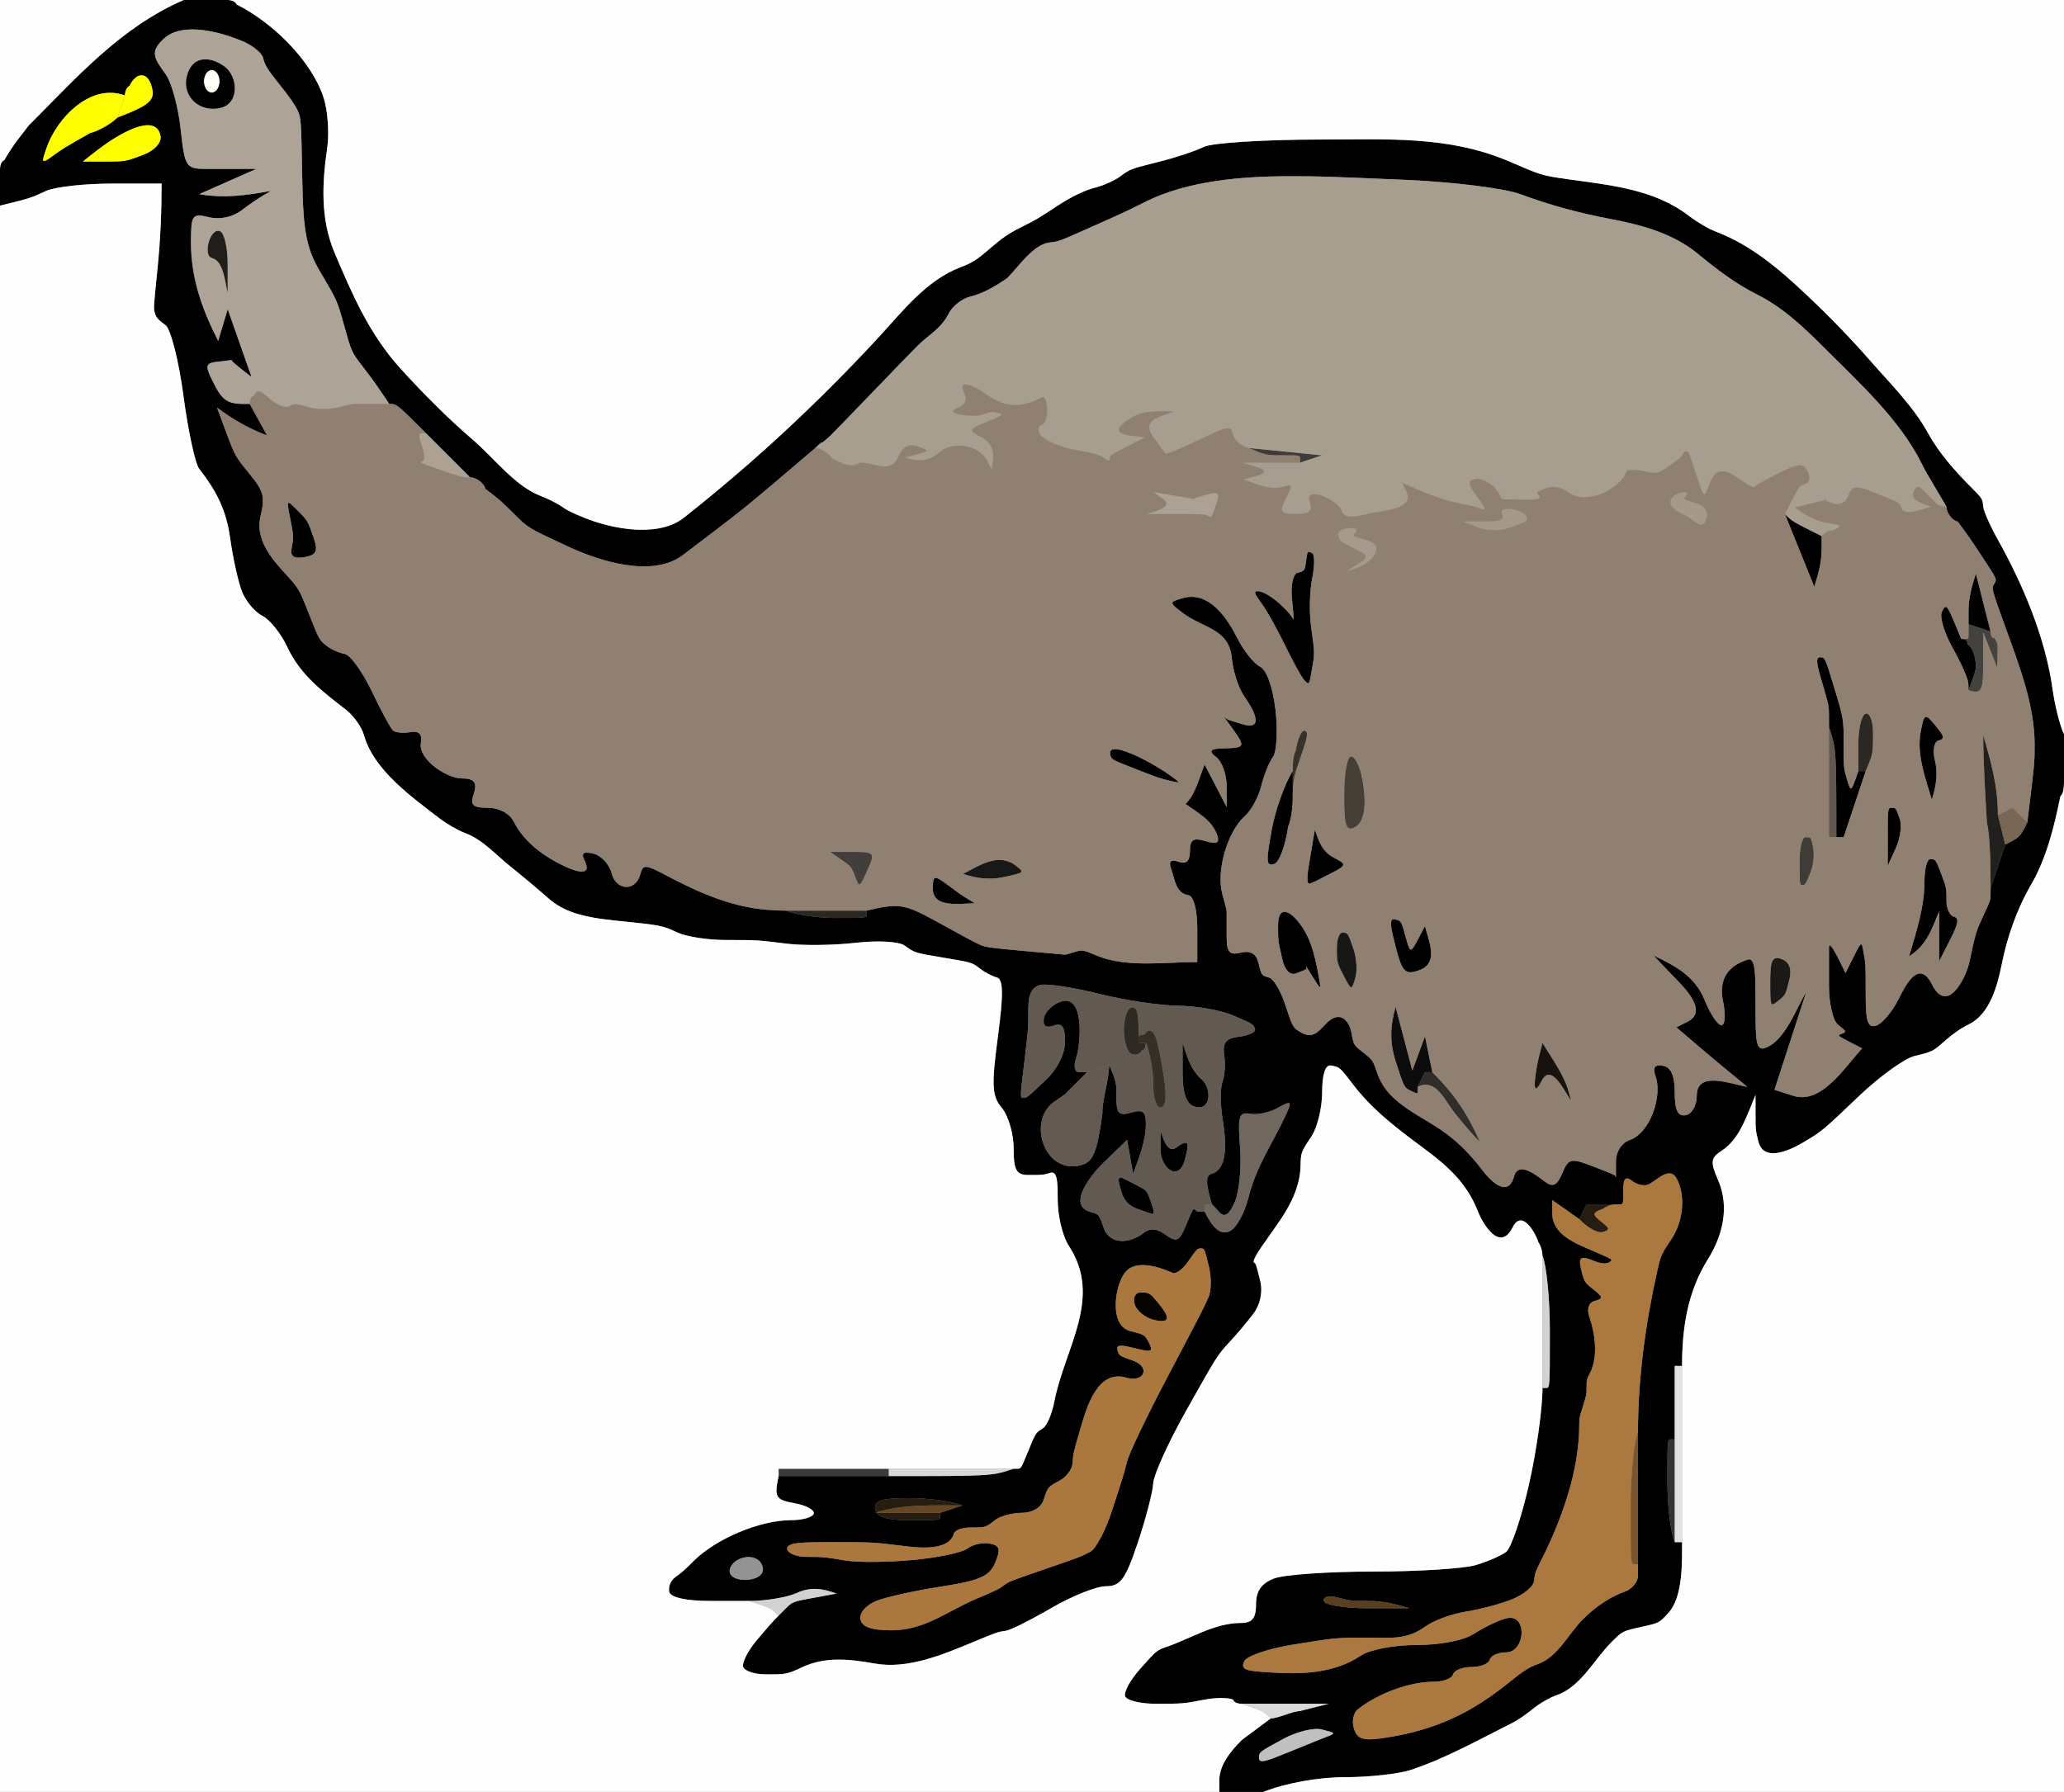<?xml version="1.0" encoding="UTF-8" standalone="no"?>
<svg version="1.1" xmlns="http://www.w3.org/2000/svg" xmlns:xlink="http://www.w3.org/1999/xlink" width="4014.24" height="3485.76">
	<rect width="100%" height="100%" fill="#808080" stroke="none"/>
	<g id="dp_dp001">
		<path id="dp_path002" fill="black" fill-rule="evenodd" d="M 357.143,0 C 233.751,53.684 148.621,151.379 55.651,244.351 L 36.396,269.317 C 25.807,283.051 13.285,302 8.572,311.428 C 0,314.285 0,328.572 0,328.572 L 0,400 C 58.636,385.715 58.636,385.715 89.575,371.428 C 106.591,363.572 164.112,357.143 217.399,357.143 L 314.285,357.143 C 314.285,412.525 312.019,466.677 306.413,521.884 C 298.543,599.417 298.543,599.417 301.101,608.8 C 304.348,620.705 312.385,625.037 322.092,632.664 C 332.229,640.629 347.88,702.615 356.869,770.408 C 365.859,838.201 379.577,901.857 387.353,911.867 C 420.436,954.444 439.907,991.249 447.552,1046.49 C 452.827,1084.6 463.123,1131.29 470.432,1150.25 C 477.741,1169.21 495.672,1190.69 510.277,1198 C 524.884,1205.3 546.856,1232.87 559.103,1259.26 C 583.72,1312.31 627.189,1345.42 672.175,1380.06 C 687.479,1391.85 703.551,1414.35 707.889,1430.06 C 726.683,1498.13 801.939,1551.23 855.032,1592.17 C 868.764,1602.76 891.264,1615.62 905.032,1620.75 C 939.52,1633.58 964.52,1663.29 992.857,1685.71 C 1011.68,1700.61 1044.68,1728.25 1066.2,1747.14 C 1094.93,1772.35 1129.49,1783.94 1196.27,1790.74 C 1287.21,1800 1287.21,1800 1318.15,1814.29 C 1335.16,1822.14 1376.95,1828.57 1411,1828.57 C 1472.92,1828.57 1472.92,1828.57 1530.06,1835.71 C 1561.49,1839.64 1621.61,1838.9 1663.65,1834.06 C 1706.87,1829.09 1748.59,1831.44 1759.63,1839.47 C 1779.15,1853.67 1779.15,1853.67 1834.91,1862.96 C 1890.66,1872.25 1890.66,1872.25 1906.36,1884.59 C 1915,1891.37 1929.59,1898.98 1938.78,1901.49 C 1951.35,1904.91 1951.83,1933.66 1940.73,2017.17 C 1928.05,2112.46 1929.19,2132.17 1948.69,2155.57 C 1961.2,2170.58 1971.43,2206 1971.43,2234.29 C 1971.43,2276.19 1976.72,2285.71 2000,2285.71 C 2028.57,2285.71 2028.57,2285.71 2042.86,2281.43 C 2057.14,2277.14 2057.14,2302.74 2057.14,2334.03 C 2057.14,2365.31 2066.79,2405.48 2078.57,2423.28 C 2145.71,2524.7 2070.29,2623.28 2050.45,2727.04 C 2045.95,2750.59 2035.97,2773.76 2028.27,2778.53 C 2014.29,2787.21 2014.29,2787.21 2000,2822.17 C 1985.71,2857.14 1985.71,2857.14 1978.57,2857.14 C 1971.43,2857.14 1971.43,2857.14 1971.43,2857.14 C 1928.57,2871.43 1928.57,2871.43 1728.57,2871.43 L 1514.29,2871.43 C 1505.56,2912.92 1508.19,2917.37 1545.46,2924.22 C 1567.85,2928.33 1584.6,2937.42 1582.69,2944.42 C 1580.78,2951.42 1561.06,2957.14 1538.86,2957.14 C 1477.73,2957.14 1392.27,2993.44 1349.25,3036.46 C 1331.2,3054.51 1326.57,3058.59 1312.83,3068.49 C 1304.18,3074.73 1299.21,3087.58 1301.79,3097.06 C 1304.71,3107.73 1335.15,3114.29 1381.82,3114.29 C 1400,3114.29 1442.86,3114.29 1457.14,3114.29 C 1489.39,3114.29 1530.85,3107.38 1549.26,3098.95 C 1577.16,3086.16 1600.11,3090.03 1627.08,3100 L 1584.22,3107.89 C 1541.36,3115.78 1541.36,3115.78 1527.83,3129.32 C 1528.57,3128.57 1514.29,3142.86 1514.29,3142.86 C 1502.77,3154.37 1490.78,3167.95 1469.9,3193.11 C 1454.17,3212.08 1443.11,3234.24 1445.32,3242.37 C 1447.54,3250.49 1467.51,3257.14 1489.71,3257.14 C 1530.06,3257.14 1530.06,3257.14 1561,3242.86 C 1606.45,3221.87 1653.35,3227.64 1701.55,3236.12 C 1766.06,3247.47 1833.87,3218.63 1892.16,3194.45 C 1939.98,3174.62 1939.98,3174.62 1956.45,3172.28 C 1965.51,3170.99 2005.43,3150.99 2045.17,3127.83 C 2084.91,3104.66 2132.52,3085.71 2150.97,3085.71 C 2179.22,3085.71 2188.99,3072.32 2212.94,3000.75 C 2228.57,2954.01 2242.04,2902.25 2242.86,2885.71 C 2243.68,2869.18 2272.09,2806.27 2305.98,2745.92 C 2367.62,2636.19 2367.62,2636.19 2391.7,2610.21 C 2407.32,2593.35 2423.47,2574.17 2437.69,2555.6 C 2450.79,2538.48 2456.24,2513.23 2451.23,2492.8 C 2442.86,2458.64 2442.86,2458.64 2438.57,2455.75 C 2436.21,2454.16 2442.64,2440.96 2452.86,2426.43 C 2471.43,2400 2471.43,2400 2486.42,2378.49 C 2508.35,2347.04 2528.29,2309.15 2529.32,2269.94 C 2530.06,2241.36 2530.06,2241.36 2550.75,2210.43 C 2562.12,2193.41 2571.43,2154.8 2571.43,2124.62 C 2571.43,2089.72 2577.68,2070.85 2588.61,2072.78 C 2605.78,2075.81 2605.78,2075.81 2630.72,2108.59 C 2670.21,2160.51 2718.91,2196.48 2770.68,2234.97 C 2815.92,2268.59 2852.63,2301.44 2873.9,2355.39 C 2884.9,2383.3 2917.63,2436.16 2942.09,2387.25 C 2960.11,2351.21 2986.61,2398.83 2992.05,2416.71 C 3000,2428.57 3000,2442.86 3000,2442.86 C 3007.86,2461.19 3014.29,2526.55 3014.29,2588.09 C 3014.29,2700 3014.29,2700 3007.14,2700 C 3000,2700 3000,2700 3000,2700 C 3000,2740.11 2988.03,2825.16 2973.39,2889 C 2958.76,2952.84 2939.02,3011.18 2929.52,3018.64 C 2920.02,3026.1 2893.09,3037.82 2869.67,3044.68 C 2846.24,3051.53 2756.36,3057.14 2669.94,3057.14 C 2583.51,3057.14 2497.06,3063.2 2477.83,3070.6 C 2453.35,3080.03 2442.86,3095.03 2442.86,3120.6 C 2442.86,3147.93 2435.46,3157.14 2413.54,3157.14 C 2362.19,3157.14 2316.72,3187.07 2269.08,3203.56 C 2249.56,3210.32 2249.56,3210.32 2216.77,3247.21 C 2198.73,3267.5 2185.83,3290.89 2188.09,3299.19 C 2190.36,3307.49 2216.8,3314.29 2246.85,3314.29 C 2301.49,3314.29 2301.49,3314.29 2342.1,3306.39 C 2364.43,3302.05 2389.81,3302.05 2398.5,3306.39 C 2400,3314.29 2414.29,3314.29 2414.29,3314.29 C 2470.93,3314.29 2527.58,3314.29 2584.22,3314.29 L 2527.83,3328.57 C 2514.29,3328.57 2485.71,3342.86 2471.43,3342.86 C 2415.78,3384.22 2415.78,3384.22 2414.29,3385.71 C 2393.59,3406.41 2371.43,3433.38 2371.43,3463.39 C 2371.43,3471.43 2371.43,3485.71 2371.43,3485.71 L 2457.14,3485.71 C 2501.28,3468.42 2563.89,3457.14 2615.78,3457.14 C 2662.92,3457.14 2720.78,3450.71 2744.35,3442.86 C 2813.36,3419.85 2877.99,3383.18 2942.86,3350.75 C 2951.54,3346.41 2968.86,3334.5 2981.36,3324.29 C 2994.91,3313.23 3013.73,3302.39 3027.97,3297.46 C 3074.12,3281.49 3100.57,3228 3134.22,3194.35 C 3155.65,3172.92 3155.65,3172.92 3191.36,3165.03 C 3227.08,3157.14 3227.08,3157.14 3245.21,3137.09 C 3273.15,3106.2 3271.43,3039.63 3271.43,3000 L 3257.14,3000 C 3249.29,2981.67 3242.86,2929.17 3242.86,2883.33 C 3242.86,2800 3242.86,2800 3250,2800 C 3257.14,2800 3257.14,2800 3257.14,2800 L 3257.14,2657.14 L 3271.43,2657.14 C 3271.43,2583.48 3281.84,2513.22 3321.43,2450 C 3350.4,2403.73 3364.24,2348.03 3341.43,2295.48 C 3325.92,2259.73 3326.94,2252.31 3349.39,2237.79 C 3384.29,2215.21 3398.64,2166.47 3414.29,2130.06 L 3414.29,2164.29 C 3414.29,2198.51 3414.29,2198.51 3419.89,2220.68 C 3430.83,2263.96 3487.3,2234.23 3508.64,2221.43 C 3544.35,2200 3544.35,2200 3616.43,2131.34 C 3656.07,2093.58 3704.36,2058.85 3723.74,2054.17 C 3758.96,2045.64 3758.96,2045.64 3782.34,2024.96 C 3798.41,2010.75 3813.4,2000.44 3830.31,1991.99 C 3870.1,1972.09 3884.91,1916.79 3892.86,1877.08 C 3903.64,1823.16 3922.23,1769.1 3950,1721.43 C 3980.15,1669.67 3995.25,1607.49 4007.14,1549.25 C 4014.29,1542.86 4014.29,1528.57 4014.29,1514.29 L 4014.29,1428.57 C 4006.43,1412.04 3996.45,1372.79 3992.11,1341.36 C 3978.24,1240.93 3934.94,1138.18 3885.71,1050 C 3870.82,1023.32 3857.96,994.392 3857.14,985.715 C 3855.65,969.936 3855.65,969.936 3834.22,948.507 C 3803.26,917.544 3771.13,881.456 3750,842.857 C 3721.64,791.04 3675.7,745.484 3637.21,701.493 C 3591.13,648.839 3543.29,600.524 3491.66,553.344 C 3445.12,510.821 3395.32,472.457 3335.71,450 C 3323.11,445.251 3300.23,431.737 3284.88,419.972 C 3216.3,367.4 3131.21,360.323 3048.51,348.507 C 2998.51,341.364 2998.51,341.364 2935.71,314.285 C 2817.8,263.436 2696.98,271.428 2569.94,271.428 C 2459.94,271.428 2357.08,277.857 2341.36,285.715 C 2325.65,293.572 2287.08,306.428 2255.65,314.285 C 2198.51,328.572 2198.51,328.572 2178.7,343.187 C 2167.81,351.225 2145.31,361.204 2128.7,365.361 C 2109.47,370.177 2083.49,382.751 2057.14,400 C 2015.78,427.079 2015.78,427.079 1985.71,442.111 C 1961.99,453.973 1949.28,462.665 1925.44,483.333 C 1900.22,505.203 1890.79,511.219 1868.3,519.795 C 1801.04,545.437 1754.9,606.268 1707.89,657.143 C 1590.81,783.844 1465.48,900.187 1330,1007.14 C 1284.29,1043.23 1206.05,1031.09 1155.65,1014.29 C 1132.08,1006.43 1105.09,994.375 1095.68,987.5 C 1086.27,980.625 1066.99,970.647 1052.83,965.325 C 1002.06,946.248 961.995,892.081 921.428,857.143 C 870.304,813.109 824.171,766.736 778.804,716.812 C 718.983,650.981 685.095,573.173 650.747,491.844 C 622.996,426.136 626.293,356.935 636.373,288.04 C 640.665,258.712 637.451,214.384 629.231,189.533 C 605.105,116.596 529.181,43.163 460,8.572 C 457.143,0 442.857,0 442.857,0 Z M 757.143,785.715 C 727.079,741.364 727.079,741.364 705.413,713.08 C 683.748,684.797 683.748,684.797 669.699,634.509 C 655.649,584.221 655.649,584.221 622.903,528.992 C 596.339,484.191 589.736,450.756 587.935,351.913 C 585.715,230.064 585.715,230.064 578.572,214.285 C 574.303,204.856 560.233,184.739 543.604,164.285 C 521.676,137.317 514.884,126.331 511.556,112.451 C 509.233,102.763 490.956,88.041 470.939,79.736 C 431.513,63.379 356.909,41.415 319.853,74.196 C 290.112,100.505 299.904,113.584 322.175,144.351 C 333.551,160.064 346.656,207.943 351.299,250.747 C 359.377,325.22 361.529,328.572 401.299,328.572 C 433.701,328.572 466.104,328.572 498.507,328.572 C 461.531,344.928 424.555,361.284 387.577,377.64 C 436.485,386.271 478.325,379.965 527.079,371.428 C 506.781,382.637 488.417,394.932 469.925,409.089 C 452.628,422.332 427.543,427.632 406.387,422.513 C 373.651,414.593 371.428,417.743 371.428,472.06 C 371.428,541.232 393.223,602.639 424.351,662.987 L 433.604,632.24 L 442.857,601.493 C 458.341,645.473 473.824,689.455 489.308,733.436 C 481.211,727.413 445.94,700 450,700 C 455.649,700 455.649,700 425.895,703.281 C 399.016,706.247 397.88,710.045 414.141,742.568 C 428.997,772.28 437.824,785.715 471.428,785.715 C 471.428,785.715 485.715,785.715 485.715,785.715 L 519.329,846.956 C 483.304,833.547 452.792,815.777 422.025,792.816 L 439.584,840.012 C 457.143,887.207 457.143,887.207 484.968,921.428 C 511.629,954.219 516.353,964.377 506.705,1004.25 C 495.945,1048.71 527.236,1085.75 555.037,1116.14 C 581.504,1145.07 581.504,1145.07 601.2,1195.03 C 620.896,1244.99 620.896,1244.99 635.965,1256.83 C 644.253,1263.34 659.803,1270.22 670.519,1272.11 C 681.236,1274 704.848,1306.63 722.989,1344.62 C 741.131,1382.62 759.787,1417.05 764.448,1421.14 C 769.108,1425.23 784.157,1426.64 797.889,1424.29 C 814.923,1421.36 821.495,1427.93 818.572,1444.97 C 813.005,1477.39 868.955,1514.29 898.507,1514.29 C 921.948,1514.29 929.243,1521.87 920.809,1546.23 C 913.953,1566.04 919.96,1571.43 948.901,1571.43 C 970.484,1571.43 991.203,1582.4 998.98,1597.96 C 1019.23,1638.47 1058.84,1667.02 1099.45,1685.83 C 1117.85,1694.34 1153.59,1707.18 1136.69,1673.37 C 1129.71,1659.43 1134.76,1655.81 1154.4,1660.64 C 1169.51,1664.36 1185.37,1681.65 1189.66,1699.05 C 1197.7,1731.74 1235.71,1735.73 1245.09,1701.34 C 1250.62,1681.06 1254.68,1681.21 1296.23,1703.2 C 1361.91,1737.95 1430.38,1768.12 1506.4,1770.68 C 1514.29,1771.43 1528.57,1771.43 1528.57,1771.43 C 1546.91,1779.29 1589.76,1785.71 1623.81,1785.71 C 1685.71,1785.71 1685.71,1785.71 1685.71,1778.57 C 1685.71,1771.43 1685.71,1771.43 1685.71,1771.43 C 1747.72,1756.64 1758.92,1758.3 1818.82,1791.18 C 1884.22,1827.08 1884.22,1827.08 1900,1834.97 C 1915.78,1842.86 1915.78,1842.86 1992.86,1850 C 2069.94,1857.14 2069.94,1857.14 2071.43,1857.14 C 2072.92,1857.14 2072.92,1857.14 2089.12,1852.24 C 2105.32,1847.34 2105.32,1847.34 2134.34,1859.39 C 2190.91,1882.85 2268.17,1871.43 2328.57,1871.43 L 2328.57,1807.98 C 2328.57,1769.84 2321.73,1743.33 2311.43,1741.51 C 2286.49,1737.11 2285.52,1712.25 2277.91,1690.78 C 2272.49,1675.51 2276.87,1671.11 2292.19,1676.42 C 2307.29,1681.65 2314.29,1675.06 2314.29,1655.6 C 2314.29,1633.34 2320.83,1629.11 2344.36,1636.17 C 2366.82,1642.9 2372.6,1639.89 2367.19,1624.26 C 2357.11,1595.13 2329.62,1581.28 2305.71,1563.9 C 2325.53,1544.83 2332.39,1512.28 2342.86,1487.21 C 2357.14,1514.78 2371.43,1542.36 2385.71,1569.94 L 2385.71,1528.85 C 2385.71,1506.25 2376.41,1480.87 2365.03,1472.45 C 2333.8,1449.34 2392.96,1459.22 2409.3,1453.1 C 2417.7,1449.96 2415.56,1442.83 2399.66,1420.96 C 2379.22,1392.86 2379.22,1392.86 2383.21,1396.43 C 2387.21,1400 2387.21,1400 2416.71,1408.82 C 2463.2,1422.72 2434.13,1374.22 2420.68,1355.65 C 2409.31,1339.94 2398.14,1306.35 2395.86,1281.02 C 2390.57,1222.1 2339.84,1222.54 2300,1192.11 C 2273.46,1171.84 2273.47,1171.27 2300.53,1163.48 C 2351.57,1148.8 2387.51,1203.59 2406.12,1240.82 C 2418.47,1265.51 2438.35,1290.61 2450.31,1296.58 C 2463.49,1303.18 2475.44,1336.31 2480.65,1380.76 C 2485.38,1421.08 2483.1,1462.52 2475.59,1472.85 C 2468.08,1483.18 2457.8,1508.7 2452.76,1529.56 C 2447.71,1550.42 2433.6,1576.32 2421.41,1587.11 C 2386.8,1617.72 2364.98,1694.99 2377.23,1739.26 C 2385.71,1769.94 2385.71,1769.94 2385.71,1777.83 C 2385.71,1792.84 2385.71,1807.85 2385.71,1822.86 C 2385.71,1852.38 2391.38,1858.61 2413.3,1853.21 C 2431.6,1848.71 2443,1855.05 2447.19,1872.07 C 2453.5,1897.71 2453.5,1897.71 2468.45,1901.79 C 2476.68,1904.03 2490.35,1926.71 2498.85,1952.19 C 2514.29,1998.51 2514.29,1998.51 2528.22,2007.14 C 2551.59,2021.62 2561.72,2009.56 2579.32,1991.09 C 2603.97,1965.22 2623.72,1982.05 2628.81,2010.91 C 2632.68,2032.82 2632.68,2032.82 2651.25,2047.41 C 2669.81,2061.99 2669.81,2061.99 2679.31,2089.43 C 2699.89,2148.88 2767.69,2170.81 2814.29,2206.4 C 2841.85,2227.45 2862.4,2249.3 2883.43,2276.94 C 2897.81,2295.83 2932.7,2332.5 2944.77,2288.24 C 2953.45,2256.42 2992.64,2289.72 3006.31,2299.78 C 3020.29,2310.07 3028.91,2305.41 3038.46,2282.39 C 3050.41,2253.6 3055.33,2252.41 3096.44,2268.32 C 3141.36,2285.71 3141.36,2285.71 3142.11,2289.29 C 3142.86,2292.86 3142.86,2292.86 3142.86,2259.89 C 3142.86,2240.38 3153.88,2223.11 3169.86,2217.57 C 3209.22,2203.95 3233.2,2132.42 3220.23,2094.94 C 3213.83,2076.45 3217.76,2070.36 3234.23,2073.27 C 3249.9,2076.03 3257.14,2092.46 3257.14,2125.21 C 3257.14,2159.94 3263.03,2172.07 3278.57,2169.33 C 3290.51,2167.22 3300,2150.59 3300,2131.75 C 3300,2081.82 3365.51,2108.82 3398.51,2114.29 L 3362.79,2084.97 C 3328.22,2056.59 3294.27,2027.52 3260.32,1998.41 L 3282.15,1987.5 C 3325.6,1965.77 3269.3,1914.86 3253,1897.74 L 3215.78,1858.64 C 3258.09,1878.83 3296.67,1898.81 3315.37,1945.58 C 3326.09,1972.37 3340.74,1994.29 3347.94,1994.29 C 3355.17,1994.29 3356.65,1973.88 3351.25,1948.7 C 3342.33,1907.08 3358.52,1879.57 3399.25,1866.67 C 3414.29,1861.91 3414.29,1895.91 3414.29,1953.48 C 3414.29,2021.89 3414.29,2045.05 3432.66,2038.69 C 3471.38,2025.29 3492.33,1963.94 3512.79,1930.06 C 3492.25,1993.37 3471.7,2056.67 3451.15,2119.97 L 3487.59,2131.6 C 3543.13,2149.33 3588.04,2075.2 3621.71,2039.43 L 3597.32,2026.86 C 3572.92,2014.29 3572.92,2014.29 3582.56,2010.71 C 3592.21,2007.14 3589.97,2005.39 3574.67,1993.37 C 3565.03,1985.79 3557.14,1952.04 3557.14,1918.37 C 3557.14,1893.45 3557.14,1868.53 3557.14,1843.6 C 3557.14,1822.93 3583.69,1881.92 3589.29,1892.86 L 3604.89,1861.65 C 3620.5,1830.43 3620.5,1830.43 3624.53,1853.31 C 3628.57,1876.19 3628.57,1876.19 3628.57,1939.19 C 3628.57,1988.3 3633.19,2000.6 3649.5,1994.95 C 3661.01,1990.97 3680.3,1967.97 3692.36,1943.85 C 3706.3,1915.96 3732.27,1864.54 3757.61,1915.22 C 3787.16,1974.32 3823.36,1903.36 3830.35,1870.89 C 3842.86,1812.79 3842.86,1812.79 3857.14,1781.85 C 3871.43,1750.92 3871.43,1750.92 3871.43,1739.74 C 3871.43,1742.86 3871.43,1728.57 3871.43,1728.57 C 3885.71,1685.71 3885.71,1685.71 3900,1642.86 C 3928.57,1628.57 3928.57,1628.57 3942.86,1600 C 3957.14,1484.22 3957.14,1484.22 3957.14,1448.51 C 3957.14,1370.93 3926.76,1293.48 3900.75,1221.43 C 3872.92,1144.35 3872.92,1144.35 3878.57,1135.71 C 3884.22,1127.08 3884.22,1127.08 3856.4,1084.97 C 3828.57,1042.86 3828.57,1042.86 3807.14,1014.29 C 3800,1014.29 3785.71,1000 3785.71,985.715 C 3744.35,915.779 3744.35,915.779 3736.46,900 C 3694.51,816.1 3615.87,744.444 3550,678.572 C 3510.13,638.699 3468.85,598.712 3417.86,573.215 C 3375.57,552.071 3337.75,523.083 3301.42,493.121 C 3254.51,454.436 3193.08,437.52 3134.44,426.456 C 3072.95,414.855 3015.79,399.62 2957.14,377.825 C 2926.53,366.445 2826.92,353.929 2735.71,350 C 2569.94,342.857 2569.94,342.857 2505.65,342.857 C 2416.36,342.857 2309.67,351.56 2228.57,392.111 C 2187.21,412.793 2187.21,412.793 2122.92,441.364 C 2058.64,469.936 2058.64,469.936 2042.86,471.428 C 2009.71,474.565 1981.38,518.619 1958.64,541.364 C 1936.06,556.412 1913.7,570.441 1886.89,576.964 C 1871,580.831 1852.08,595.844 1844.83,610.329 C 1830.03,639.936 1806.82,650.319 1784.22,672.921 C 1774.7,682.445 1743.63,714.523 1691.01,769.153 C 1612.09,851.099 1612.09,851.099 1598.9,861.264 C 1600,857.143 1585.71,871.428 1585.71,871.428 C 1529.89,919.392 1468.15,971.493 1448.51,987.207 C 1409.16,1018.69 1368.68,1048.63 1328.72,1079.32 C 1268.81,1125.32 1164.47,1090.83 1105.65,1063.54 C 1027.08,1027.08 1027.08,1027.08 1000,1000 C 973.419,973.419 972.383,972.513 943.604,950.747 C 942.857,942.857 928.572,928.572 914.285,928.572 C 885.715,900 885.715,900 828.572,842.857 C 771.428,785.715 771.428,785.715 757.143,785.715 Z M 3185.71,2785.71 C 3185.71,2682.61 3199.94,2577.75 3222.17,2477.08 C 3230.06,2441.36 3230.06,2441.36 3250.75,2410.43 C 3272.37,2378.09 3279.67,2328.68 3261.17,2293.03 C 3247.87,2267.39 3222.88,2295.71 3206.75,2303.77 C 3198.67,2307.81 3184.21,2304.94 3174.6,2297.39 C 3162.05,2287.53 3157.14,2291.99 3157.14,2313.27 C 3157.14,2342.86 3157.14,2342.86 3150,2342.86 C 3142.86,2342.86 3142.86,2342.86 3142.86,2342.86 L 3085.71,2342.86 L 3071.43,2371.43 L 3019.05,2334.63 L 3019.05,2360.51 C 3019.05,2401.67 3064.21,2418.7 3095.75,2432.39 C 3136.34,2450 3136.34,2450 3132.45,2453.57 C 3121.74,2463.43 3101.39,2453.07 3090.48,2449.19 C 3074.23,2443.39 3069.95,2448.46 3074.72,2467.85 C 3081.28,2494.47 3081.28,2494.47 3101.02,2509.99 C 3117.88,2523.23 3117.95,2526.27 3101.5,2530.76 C 3089.83,2533.94 3085.73,2546.1 3091.12,2561.61 C 3102.19,2593.51 3108.47,2638.71 3092.86,2669.94 C 3085.71,2684.22 3085.71,2684.22 3085.71,2698.51 C 3085.71,2712.79 3085.71,2712.79 3078.57,2735.71 C 3071.43,2758.64 3071.43,2758.64 3071.43,2772.92 C 3071.43,2859.11 3038.1,2953.87 3000,3030.06 C 2985.71,3058.64 2985.71,3058.64 2983.17,3076.76 C 2981.76,3086.73 2962.81,3102.13 2941.05,3110.98 C 2919.3,3119.83 2878.99,3130.63 2851.49,3134.97 C 2823.99,3139.31 2788.64,3152.16 2772.92,3163.54 C 2735.77,3190.43 2706.74,3185.71 2661.16,3185.71 C 2598.51,3185.71 2598.51,3185.71 2513.84,3199.4 C 2467.27,3206.93 2425.06,3221.3 2420.05,3231.34 C 2410.92,3249.58 2427.73,3250.65 2470.49,3253.36 C 2531.77,3257.25 2594.22,3255.77 2646.72,3220.68 C 2664.3,3208.93 2711.35,3200 2755.71,3200 C 2801.18,3200 2847.28,3191.05 2866.14,3178.57 C 2883.94,3166.79 2911.7,3153.31 2927.83,3148.62 C 2971.95,3135.79 2967.13,3214.29 2929.22,3214.29 C 2913.86,3214.29 2899.55,3220.71 2897.4,3228.57 C 2895.26,3236.43 2879.19,3242.86 2861.69,3242.86 C 2844.19,3242.86 2828.12,3249.29 2825.97,3257.14 C 2823.83,3265 2807.13,3271.43 2788.86,3271.43 C 2740.06,3271.43 2679.47,3294.7 2640.86,3325.04 C 2631.93,3332.05 2628.61,3349.32 2633.49,3363.4 C 2640.85,3384.67 2652.21,3387.39 2700.49,3379.47 C 2793.94,3364.15 2862.85,3331.42 2935.71,3272.17 C 2961.64,3251.1 2974.82,3242.68 2990.07,3237.48 C 3029.62,3223.99 3050.09,3178.49 3078.57,3150 C 3100.97,3127.6 3129.66,3106.77 3159.7,3096.37 C 3174.01,3091.41 3185.71,3077.35 3185.71,3065.11 C 3185.71,3057.14 3185.71,3042.86 3185.71,3042.86 Z M 2357.14,2342.86 C 2344.67,2301.53 2344.52,2286.56 2356.57,2283.27 C 2393.75,2273.13 2381.5,2200.23 2377.65,2175.73 C 2373.21,2147.49 2373.21,2115.35 2377.65,2104.3 C 2382.08,2093.26 2383.57,2069.96 2380.95,2052.53 C 2377.31,2028.25 2384.08,2019.85 2409.92,2016.62 C 2428.47,2014.3 2442.42,2007.91 2440.92,2002.41 C 2438.19,1992.42 2438.19,1992.42 2396.92,1974.78 C 2374.22,1965.08 2326.72,1956.81 2291.36,1956.4 C 2256.01,1955.99 2187.22,1945.68 2138.51,1933.5 C 2089.8,1921.32 2038.7,1913.34 2024.97,1915.76 C 2008.08,1918.74 2000,1933.33 2000,1960.83 C 2000,2001.49 2000,2001.49 1991.88,2068.6 C 1983.76,2135.71 1983.76,2135.71 1990.55,2135.71 C 1997.28,2135.71 1997.64,2135.43 2034.38,2100.46 C 2056.56,2079.35 2071.43,2049.59 2071.43,2026.29 C 2071.43,1997.07 2065.81,1989.31 2048.9,1995.16 C 2033.93,2000.34 2027.69,1995.5 2030.29,1980.72 C 2032.45,1968.49 2047.01,1954.06 2062.65,1948.64 C 2110.4,1932.11 2101.99,2032.35 2092.68,2059.24 C 2087.47,2074.3 2090.15,2085.71 2098.9,2085.71 C 2100,2085.71 2114.29,2085.71 2114.29,2085.71 L 2071.43,2128.57 L 2050,2143.6 C 1997.52,2180.42 2030.74,2284.3 2101.08,2266.99 C 2125.99,2260.86 2133.34,2243.52 2144.13,2165.51 C 2142.86,2142.86 2157.14,2100 2157.14,2071.43 C 2171.43,2104.76 2171.43,2104.76 2171.43,2138.81 C 2171.43,2166.19 2177.02,2171.18 2200,2164.29 C 2222.23,2157.62 2228.57,2162.38 2228.57,2185.75 C 2228.57,2219.8 2215.31,2251.87 2203.77,2283.29 C 2199.9,2261.32 2196.02,2239.35 2192.14,2217.38 L 2144.75,2263.12 C 2129.27,2278.06 2071.11,2344.07 2121.33,2357.77 C 2137.45,2362.16 2137.45,2362.16 2146.47,2388.22 C 2158.87,2424.03 2199.66,2417.62 2223.13,2399.17 C 2236.85,2388.39 2249.43,2389.19 2266.99,2401.96 C 2288.05,2417.29 2293.7,2414.83 2306.1,2384.93 C 2320.59,2350 2320.59,2350 2324.58,2353.57 C 2328.57,2357.14 2328.57,2357.14 2335.71,2357.14 C 2342.86,2357.14 2342.86,2357.14 2342.86,2357.14 C 2359.47,2390.37 2373.21,2401.58 2390.12,2395.73 C 2403.27,2391.18 2420.45,2361.09 2428.41,2328.7 C 2443.09,2269 2474.83,2225.04 2500.18,2170.21 C 2513.44,2141.53 2512.19,2140.28 2485.15,2155.18 C 2468.92,2164.12 2444.53,2169.29 2430.95,2166.67 C 2409.67,2162.57 2407.01,2171.62 2411.75,2231.89 C 2414.77,2270.38 2410.23,2318.04 2401.65,2337.8 C 2390.73,2362.97 2381.72,2369.11 2371.6,2358.3 C 2371.43,2357.14 2357.14,2342.86 2357.14,2342.86 Z M 2351.37,2464.73 C 2342.63,2428.57 2342.63,2428.57 2335.6,2428.57 C 2328.57,2428.57 2328.57,2428.57 2310.17,2454.76 C 2300.05,2469.17 2286.86,2478.81 2280.85,2476.19 C 2254.63,2464.75 2207.76,2448.27 2187.15,2476.6 C 2167.78,2503.23 2156.69,2579.23 2199.12,2589.67 C 2226.82,2596.49 2226.82,2596.49 2235.62,2614.1 C 2244.43,2631.72 2234.06,2629.21 2207.2,2622.71 C 2186.72,2617.76 2169.97,2613.7 2173.21,2625.58 C 2176.45,2637.45 2176.45,2637.45 2203.31,2646.75 C 2238.4,2658.9 2225.43,2690.49 2190.56,2680.03 C 2135.58,2663.53 2114.15,2735.39 2102.84,2773.88 C 2087.21,2827.08 2087.21,2827.08 2085.81,2847.34 C 2085.04,2858.48 2073.89,2873.25 2061.03,2880.15 C 2037.65,2892.69 2037.65,2892.69 2029.73,2917.77 C 2025.07,2932.53 2007.68,2942.86 1987.53,2942.86 C 1968.67,2942.86 1945.07,2949.29 1935.07,2957.14 C 1916.88,2971.43 1916.88,2971.43 1887.66,2971.43 C 1871.59,2971.43 1857.02,2976.64 1855.28,2983.01 C 1845.49,3018.91 1781.99,3010.44 1755.65,3007.14 C 1698.51,3000 1698.51,3000 1612.89,3000 C 1562.74,3000 1527.27,3000 1531.17,3014.29 C 1533.31,3022.14 1550.01,3028.57 1568.28,3028.57 C 1601.49,3028.57 1601.49,3028.57 1644.35,3035.71 C 1667.92,3039.64 1726.93,3039.16 1775.48,3034.65 C 1824.02,3030.14 1871.82,3020.1 1881.69,3012.35 C 1891.55,3004.6 1910.79,3000.22 1924.42,3002.63 C 1944.35,3006.15 1946.57,3013.41 1935.7,3039.6 C 1924.69,3066.13 1905.36,3074.78 1831.77,3086.1 C 1782.05,3093.74 1725.21,3106.2 1705.47,3113.78 C 1685.15,3121.58 1671.25,3137.09 1673.44,3149.5 C 1676.16,3164.89 1694.25,3171.43 1734.11,3171.43 C 1798.32,3171.43 1842.22,3134.3 1898.46,3110.32 C 1941.27,3092.06 1941.27,3092.06 1952.21,3084.11 C 1963.14,3076.16 1963.14,3076.16 2032.32,3052.36 C 2101.49,3028.57 2101.49,3028.57 2120.6,3018.64 C 2131.11,3013.18 2149.72,2978.16 2161.97,2940.82 C 2184.22,2872.92 2184.22,2872.92 2192.11,2842.86 C 2196.59,2825.79 2230.56,2754.76 2270.68,2678.57 C 2341.36,2544.35 2341.36,2544.35 2350.74,2522.62 C 2355.9,2510.66 2356.19,2484.61 2351.37,2464.73 Z M 228.572,228.572 C 290.892,204.691 301.705,195.319 295.589,170.476 C 287.531,137.736 264.727,140.268 251.849,167.028 C 242.857,171.428 242.857,185.715 242.857,185.715 C 176.824,160.984 110.679,228.844 90.435,287.921 C 81.117,315.113 79.377,320.193 101.117,304.383 C 122.857,288.572 122.857,288.572 175.715,258.572 C 185.715,257.143 214.285,242.857 228.572,228.572 Z M 1871.43,2928.57 C 1853.09,2920.71 1806.65,2914.29 1768.21,2914.29 C 1713.93,2914.29 1699.16,2919.07 1702.1,2935.71 C 1704.77,2950.85 1723.9,2957.14 1767.23,2957.14 C 1828.57,2957.14 1828.57,2957.14 1828.57,2950 C 1828.57,2942.86 1828.57,2942.86 1828.57,2942.86 Z M 312.273,264.788 C 305.893,228.632 262.481,247.445 242.111,257.889 C 212.561,273.04 186.831,293.672 161.039,314.285 L 202.695,314.285 C 244.351,314.285 244.351,314.285 280.247,300.503 C 300.559,292.704 314.464,277.197 312.273,264.788 Z M 2580.41,3378.51 C 2598.51,3371.43 2598.51,3371.43 2570.68,3364.29 C 2555.38,3360.36 2521.64,3368.65 2495.71,3382.72 C 2448.57,3408.3 2448.57,3408.3 2448.57,3420.1 C 2448.57,3431.89 2466.37,3424.65 2505.44,3408.75 C 2562.32,3385.6 2562.32,3385.6 2580.41,3378.51 Z M 1483.61,3050 C 1478.13,3018.91 1429.91,3025.1 1420.33,3050 C 1408.14,3081.69 1489.05,3080.79 1483.61,3050 Z M 2661.16,3114.29 C 2627.08,3114.29 2627.08,3114.29 2599.25,3107.14 C 2583.95,3103.21 2572.89,3106.43 2574.67,3114.29 C 2576.46,3122.14 2614.7,3128.57 2659.64,3128.57 L 2741.36,3128.57 C 2714.07,3120.12 2690.12,3114.29 2661.16,3114.29 Z "/>
		<path id="dp_path003" fill="black" fill-rule="evenodd" d="M 2337.98,2100.63 C 2315.3,2080.57 2309.21,2056.39 2300,2028.57 L 2300,2086.54 C 2300,2125.71 2307.08,2146.95 2321.83,2152.06 C 2356.22,2163.97 2356.68,2117.17 2337.98,2100.63 Z "/>
		<path id="dp_path004" fill="black" fill-rule="evenodd" d="M 2215.44,2308.11 C 2200,2300 2200,2300 2185.71,2292.86 C 2171.43,2285.71 2175.05,2298.21 2180.55,2317.14 C 2189.95,2349.57 2211.26,2350.62 2238.05,2360.71 C 2247.53,2364.29 2243.78,2353.47 2239.21,2340.25 C 2230.89,2316.22 2230.89,2316.22 2215.44,2308.11 Z "/>
		<path id="dp_path005" fill="black" fill-rule="evenodd" d="M 2552,1125.25 C 2557.02,1100.68 2557.02,1078.51 2552,1076 C 2542.86,1071.43 2542.86,1071.43 2540.25,1090.97 C 2537.64,1110.51 2537.64,1110.51 2523.03,1114.5 C 2515,1116.69 2510.3,1138.43 2512.59,1162.81 C 2516.74,1207.14 2516.74,1207.14 2514.77,1203.57 C 2505.64,1187.07 2465.81,1150 2445.65,1150 C 2436.36,1150 2442.33,1158.2 2454.24,1174.58 C 2464.08,1188.1 2484.49,1224.73 2499.6,1255.98 C 2514.71,1287.23 2531.38,1317.39 2536.64,1323.02 C 2546.2,1333.24 2546.2,1333.24 2551.67,1301.59 C 2557.14,1269.94 2557.14,1269.94 2550,1219.94 C 2546.07,1192.44 2546.97,1149.83 2552,1125.25 Z "/>
		<path id="dp_path006" fill="black" fill-rule="evenodd" d="M 3614.29,1500 C 3600,1541.36 3600,1541.36 3592.86,1518.3 C 3585.71,1495.24 3585.71,1495.24 3585.71,1446.87 C 3585.71,1398.51 3585.71,1398.51 3567.59,1338.54 C 3549.47,1278.57 3549.47,1278.57 3539.46,1278.57 C 3529.46,1278.57 3535.69,1299.8 3543.3,1325.75 C 3557.14,1372.92 3557.14,1372.92 3557.14,1393.6 C 3557.14,1400 3557.14,1414.29 3557.14,1414.29 C 3571.43,1457.14 3571.43,1457.14 3571.43,1628.57 L 3585.71,1628.57 L 3628.57,1500 Z "/>
		<path id="dp_path007" fill="black" fill-rule="evenodd" d="M 436.607,129.221 C 408.219,108.575 372.993,107.725 363.244,148.593 C 353.563,189.173 389.452,219.74 429.372,209.913 C 466.301,200.823 462.983,148.403 436.607,129.221 Z "/>
		<path id="dp_path008" fill="black" fill-rule="evenodd" d="M 3775.19,1699.25 C 3764.66,1671.43 3764.66,1671.43 3753.76,1671.43 C 3747.76,1671.43 3742.86,1691.05 3742.86,1715.03 C 3742.86,1764.87 3726.94,1812.86 3713.07,1860.14 C 3747.03,1838.73 3756.26,1809.26 3771.43,1772.92 C 3771.43,1805.26 3771.43,1837.6 3771.43,1869.94 L 3792.57,1828.4 C 3809.14,1795.84 3810.69,1786.03 3799.71,1783.04 C 3792.01,1780.94 3785.71,1767.49 3785.71,1753.15 C 3785.71,1727.08 3785.71,1727.08 3775.19,1699.25 Z "/>
		<path id="dp_path009" fill="black" fill-rule="evenodd" d="M 2524.25,1792.11 C 2505.41,1769.34 2485.71,1762.94 2485.71,1800.75 C 2485.71,1830.06 2485.71,1830.06 2493.8,1865.42 C 2498.93,1887.88 2509.09,1898.03 2521.62,1893.25 C 2541.36,1885.71 2541.36,1885.71 2540.49,1882.14 C 2539.61,1878.57 2539.61,1878.57 2554.77,1902.83 C 2569.94,1927.08 2569.94,1927.08 2563.54,1892.86 C 2556.79,1856.73 2548.27,1821.14 2524.25,1792.11 Z "/>
		<path id="dp_path010" fill="black" fill-rule="evenodd" d="M 2734.11,1823.49 C 2725.36,1791.33 2725.36,1791.33 2712.68,1788.52 C 2700,1785.71 2705.76,1808.1 2714.47,1841.97 C 2727.08,1890.99 2732.87,1896.87 2759.45,1887.66 C 2799.25,1873.89 2778.93,1832.07 2771.43,1801.49 L 2757.14,1828.57 C 2743.59,1854.26 2742.41,1854 2734.11,1823.49 Z "/>
		<path id="dp_path011" fill="black" fill-rule="evenodd" d="M 2514.29,1500 C 2498.57,1524.39 2480.06,1576.38 2473.15,1615.54 C 2463.48,1670.29 2460.58,1686.72 2478.31,1680.59 C 2488.06,1677.21 2500.15,1644.84 2505.16,1608.65 C 2514.29,1585.71 2514.29,1557.14 2514.29,1542.86 C 2514.29,1530.95 2514.29,1519.05 2514.29,1507.14 C 2514.29,1500 2514.29,1500 2514.29,1500 Z "/>
		<path id="dp_path012" fill="black" fill-rule="evenodd" d="M 3471.43,1000 L 3528.57,1141.36 C 3536.13,1116.97 3542.86,1094.89 3542.86,1069.05 C 3542.86,1057.14 3542.86,1042.86 3542.86,1042.86 C 3485.71,1014.29 3485.71,1014.29 3471.43,1000 Z "/>
		<path id="dp_path013" fill="black" fill-rule="evenodd" d="M 2597.35,1670.1 C 2571.43,1657.14 2566.58,1639.89 2557.14,1614.29 L 2548.01,1668.57 C 2542.98,1698.43 2538.87,1722.86 2548.75,1718.57 C 2558.64,1714.29 2558.64,1714.29 2590.03,1698.21 C 2618.05,1683.87 2618.83,1680.85 2597.35,1670.1 Z "/>
		<path id="dp_path014" fill="black" fill-rule="evenodd" d="M 3814.29,1242.86 C 3785.71,1172.92 3785.71,1172.92 3776.79,1190.03 C 3771.87,1199.44 3781.18,1230.91 3797.47,1259.97 C 3813.75,1289.02 3827.41,1319.56 3827.83,1327.83 C 3828.57,1328.57 3828.57,1342.86 3828.57,1342.86 C 3844.54,1300 3844.54,1300 3841.16,1280.88 C 3838.9,1268.07 3833.9,1258.63 3826.04,1252.3 C 3828.57,1242.86 3814.29,1242.86 3814.29,1242.86 Z "/>
		<path id="dp_path015" fill="black" fill-rule="evenodd" d="M 3769.88,1440.68 C 3782.83,1437.15 3781.98,1432.91 3763.93,1411.14 C 3744.13,1387.25 3742.43,1387.91 3735.71,1422.17 C 3726.94,1466.97 3744.65,1513.23 3757.14,1555.65 C 3765.38,1529.51 3769.73,1505.62 3762.94,1478.03 C 3758.45,1459.76 3761.57,1442.95 3769.88,1440.68 Z "/>
		<path id="dp_path016" fill="black" fill-rule="evenodd" d="M 609.843,1045.7 C 598.507,1012.79 598.507,1012.79 577.825,992.111 C 557.143,971.428 557.143,971.428 564.285,1007.89 C 571.428,1044.35 571.428,1044.35 567.143,1066.63 C 564.16,1082.13 571.725,1087.34 592.017,1083.76 C 615.653,1079.59 619.031,1072.38 609.843,1045.7 Z "/>
		<path id="dp_path017" fill="black" fill-rule="evenodd" d="M 3871.43,1228.57 L 3842.86,1115.78 C 3835.3,1140.17 3828.57,1162.25 3828.57,1188.09 C 3828.57,1200 3828.57,1214.29 3828.57,1214.29 Z "/>
		<path id="dp_path018" fill="black" fill-rule="evenodd" d="M 1883.02,1749.25 C 1869.94,1741.36 1869.94,1741.36 1842.11,1720.68 C 1816.92,1701.95 1814.29,1702.7 1814.29,1728.57 C 1814.29,1767.87 1868.97,1757.14 1896.1,1757.14 Z "/>
		<path id="dp_path019" fill="black" fill-rule="evenodd" d="M 3695.04,1593.61 C 3687.36,1571.43 3687.36,1571.43 3679.4,1571.43 C 3671.43,1571.43 3671.43,1571.43 3671.43,1627.83 L 3671.43,1684.22 L 3687.07,1650.01 C 3695.68,1631.19 3699.26,1605.81 3695.04,1593.61 Z "/>
		<path id="dp_path020" fill="#010000" fill-rule="evenodd" d="M 2287.9,2232.18 C 2269.76,2245.37 2261.33,2211.24 2257.14,2200 L 2257.14,2236.54 C 2257.14,2272.13 2293.19,2301.79 2304.92,2254.13 C 2311.75,2226.37 2314.91,2212.53 2287.9,2232.18 Z "/>
		<path id="dp_path021" fill="#fefe00" fill-rule="evenodd" d="M 242.857,185.715 C 176.824,160.984 110.679,228.844 90.435,287.921 C 81.117,315.113 79.377,320.193 101.117,304.383 C 122.857,288.572 122.857,288.572 175.715,258.572 C 185.715,257.143 214.285,242.857 228.572,228.572 Z "/>
		<path id="dp_path022" fill="#fefe00" fill-rule="evenodd" d="M 312.273,264.788 C 305.893,228.632 262.481,247.445 242.111,257.889 C 212.561,273.04 186.831,293.672 161.039,314.285 L 202.695,314.285 C 244.351,314.285 244.351,314.285 280.247,300.503 C 300.559,292.704 314.464,277.197 312.273,264.788 Z "/>
		<path id="dp_path023" fill="#000101" fill-rule="evenodd" d="M 2219.62,1474.86 C 2211.25,1470.67 2154.11,1442.65 2159.28,1467.37 C 2161.42,1477.6 2161.42,1477.6 2208.54,1495.94 C 2255.65,1514.29 2255.65,1514.29 2276.34,1519.05 C 2297.02,1523.81 2297.02,1523.81 2274.53,1507.45 C 2262.15,1498.45 2237.45,1483.79 2219.62,1474.86 Z "/>
		<path id="dp_path024" fill="#fefe01" fill-rule="evenodd" d="M 228.572,228.572 C 290.892,204.691 301.705,195.319 295.589,170.476 C 287.531,137.736 264.727,140.268 251.849,167.028 C 242.857,171.428 242.857,185.715 242.857,185.715 Z "/>
		<path id="dp_path025" fill="#060503" fill-rule="evenodd" d="M 2252.83,2534.97 C 2235.71,2514.29 2235.71,2514.29 2217.86,2514.29 C 2208.04,2514.29 2203.07,2524.59 2206.82,2537.17 C 2210.58,2549.76 2227.15,2563.39 2243.65,2567.45 C 2281.42,2576.75 2271.8,2557.91 2252.83,2534.97 Z "/>
		<path id="dp_path026" fill="#0c0c0c" fill-rule="evenodd" d="M 2785.71,2085.71 L 2771.43,2015.78 C 2763.24,2038.03 2755.06,2060.28 2746.87,2082.53 L 2730.58,2020.58 L 2714.29,1958.64 C 2703.77,1995.36 2702.38,2027.38 2714.52,2065 C 2730.77,2115.38 2730.77,2115.38 2743.96,2121.98 C 2757.14,2128.57 2757.14,2128.57 2757.14,2121.43 C 2757.14,2114.29 2757.14,2114.29 2757.14,2114.29 L 2771.43,2085.71 Z "/>
		<path id="dp_path027" fill="#16130f" fill-rule="evenodd" d="M 3051.04,2124.25 C 3041.9,2090.35 3017.76,2058.62 3000,2028.57 L 2992.86,2056.4 C 2988.99,2071.47 2974.4,2149.03 2998.21,2102.83 C 3016.98,2066.42 3042.18,2122.54 3055.65,2141.36 Z "/>
		<path id="dp_path028" fill="#261c0f" fill-rule="evenodd" d="M 3142.86,2342.86 L 3085.71,2342.86 L 3071.43,2371.43 C 3086.76,2387.96 3107.11,2399.36 3116.65,2396.76 C 3131.96,2392.58 3131.61,2390.14 3113.63,2376.02 C 3096.32,2362.41 3096.98,2358.73 3118.06,2351.43 C 3128.57,2342.86 3142.86,2342.86 3142.86,2342.86 Z "/>
		<path id="dp_path029" fill="#261d10" fill-rule="evenodd" d="M 1871.43,2928.57 C 1853.09,2920.71 1806.65,2914.29 1768.21,2914.29 C 1713.93,2914.29 1699.16,2919.07 1702.1,2935.71 C 1704.77,2950.85 1723.9,2957.14 1767.23,2957.14 C 1828.57,2957.14 1828.57,2957.14 1828.57,2950 C 1828.57,2942.86 1828.57,2942.86 1828.57,2942.86 L 1701.49,2942.86 C 1757.48,2925.52 1813.15,2928.57 1871.43,2928.57 Z "/>
		<path id="dp_path030" fill="#171716" fill-rule="evenodd" d="M 2632.42,1846.04 C 2621.43,1814.29 2621.43,1814.29 2610.71,1814.29 C 2604.82,1814.29 2600,1827.48 2600,1843.6 C 2600,1872.92 2600,1872.92 2614.29,1900 C 2628.57,1927.08 2628.57,1927.08 2635.99,1902.44 C 2640.07,1888.89 2638.47,1863.51 2632.42,1846.04 Z "/>
		<path id="dp_path031" fill="#181816" fill-rule="evenodd" d="M 1976.23,1684.38 C 1942.24,1657.68 1905.35,1683.35 1872.92,1700 C 1900.37,1709.15 1925.12,1712.23 1954.25,1705.81 C 1992.72,1697.34 1992.72,1697.34 1976.23,1684.38 Z "/>
		<path id="dp_path032" fill="#1a1917" fill-rule="evenodd" d="M 3480.3,1905.03 C 3485.2,1885.12 3479.96,1871.34 3465.35,1865.75 C 3447.47,1858.91 3442.86,1867.61 3442.86,1908.16 C 3442.86,1959.18 3442.86,1959.18 3457.8,1947.44 C 3472.75,1935.69 3472.75,1935.69 3480.3,1905.03 Z "/>
		<path id="dp_path033" fill="#201e1b" fill-rule="evenodd" d="M 442.857,513.539 C 442.857,482.521 436.428,453.928 428.572,450 C 409.324,440.376 393.272,496.867 412.2,502.029 C 435.547,508.396 437.168,549.024 442.857,569.936 Z "/>
		<path id="dp_path034" fill="#22201c" fill-rule="evenodd" d="M 3885.71,1585.71 C 3885.71,1530.27 3872.63,1482.65 3857.14,1430.06 C 3857.14,1487.06 3861.11,1543.85 3864.29,1600.75 C 3871.43,1628.57 3871.43,1700 3871.43,1728.57 C 3885.71,1685.71 3885.71,1685.71 3900,1642.86 Z "/>
		<path id="dp_path035" fill="#593f20" fill-rule="evenodd" d="M 2661.16,3114.29 C 2627.08,3114.29 2627.08,3114.29 2599.25,3107.14 C 2583.95,3103.21 2572.89,3106.43 2574.67,3114.29 C 2576.46,3122.14 2614.7,3128.57 2659.64,3128.57 L 2741.36,3128.57 C 2714.07,3120.12 2690.12,3114.29 2661.16,3114.29 Z "/>
		<path id="dp_path036" fill="#2b2722" fill-rule="evenodd" d="M 1528.57,1771.43 C 1546.91,1779.29 1589.76,1785.71 1623.81,1785.71 C 1685.71,1785.71 1685.71,1785.71 1685.71,1778.57 C 1685.71,1771.43 1685.71,1771.43 1685.71,1771.43 Z "/>
		<path id="dp_path037" fill="#2b2823" fill-rule="evenodd" d="M 3628.57,1500 C 3642.86,1466.67 3642.86,1466.67 3642.86,1425.54 C 3642.86,1402.92 3636.43,1386.17 3628.57,1388.31 C 3620.71,1390.45 3614.29,1416.46 3614.29,1446.1 C 3614.29,1457.14 3614.29,1485.71 3614.29,1500 Z "/>
		<path id="dp_path038" fill="#2d2923" fill-rule="evenodd" d="M 2214.29,2014.29 C 2214.29,1982.14 2214.29,1955.84 2200,1959.74 C 2192.14,1961.88 2185.71,1981.46 2185.71,2003.25 C 2185.71,2025.03 2192.14,2046.07 2200,2050 C 2207.86,2053.93 2217.5,2050.71 2221.43,2042.86 C 2228.57,2042.86 2228.57,2028.57 2228.57,2028.57 L 2214.29,2028.57 Z "/>
		<path id="dp_path039" fill="#664725" fill-rule="evenodd" d="M 1828.57,2942.86 L 1701.49,2942.86 C 1757.48,2925.52 1813.15,2928.57 1871.43,2928.57 Z "/>
		<path id="dp_path040" fill="#372f26" fill-rule="evenodd" d="M 2228.57,2028.57 C 2236.43,2046.91 2242.86,2083.63 2242.86,2110.17 C 2242.86,2137.94 2249.44,2156.65 2258.36,2154.21 C 2269.21,2151.25 2269.77,2127.26 2260.21,2074.07 C 2251.52,2025.7 2246.57,1998.15 2230.43,2006.22 C 2228.57,2014.29 2214.29,2014.29 2214.29,2014.29 L 2214.29,2028.57 Z "/>
		<path id="dp_path041" fill="#39322a" fill-rule="evenodd" d="M 2514.29,1542.86 C 2515.78,1512.79 2515.78,1512.79 2531.5,1467.11 C 2540.14,1441.99 2547.22,1421.43 2536.45,1421.43 C 2530.53,1421.43 2523.12,1439.11 2519.98,1460.71 C 2514.29,1471.43 2514.29,1485.71 2514.29,1500 C 2514.29,1500 2514.29,1500 2514.29,1507.14 C 2514.29,1519.05 2514.29,1530.95 2514.29,1542.86 Z "/>
		<path id="dp_path042" fill="#2f2e2b" fill-rule="evenodd" d="M 2757.14,2114.29 L 2771.43,2085.71 L 2785.71,2085.71 C 2785.71,2085.71 2785.71,2085.71 2786.46,2086.46 C 2828.98,2128.98 2854.89,2167.48 2878.5,2221.88 C 2860.69,2203.66 2844.39,2184.28 2828.57,2164.29 C 2810.12,2140.97 2792.4,2096.66 2757.14,2114.29 Z "/>
		<path id="dp_path043" fill="#77552f" fill-rule="evenodd" d="M 3185.71,2785.71 C 3177.86,2804.05 3171.43,2869.41 3171.43,2930.95 C 3171.43,3042.86 3171.43,3042.86 3178.57,3042.86 C 3185.71,3042.86 3185.71,3042.86 3185.71,3042.86 Z "/>
		<path id="dp_path044" fill="#343434" fill-rule="evenodd" d="M 3257.14,3000 C 3249.29,2981.67 3242.86,2929.17 3242.86,2883.33 C 3242.86,2800 3242.86,2800 3250,2800 C 3257.14,2800 3257.14,2800 3257.14,2800 Z "/>
		<path id="dp_path045" fill="#3f3b37" fill-rule="evenodd" d="M 3526.72,1651.41 C 3522.69,1628.57 3522.69,1628.57 3511.34,1628.57 C 3505.11,1628.57 3500,1649.46 3500,1675 C 3500,1721.43 3500,1721.43 3505.59,1721.43 C 3511.17,1721.43 3511.17,1721.43 3520.96,1697.83 C 3526.34,1684.86 3528.93,1663.97 3526.72,1651.41 Z "/>
		<path id="dp_path046" fill="#3d3c38" fill-rule="evenodd" d="M 2428.57,871.428 C 2461.91,885.715 2461.91,885.715 2495.24,885.715 C 2528.57,885.715 2528.57,885.715 2528.57,892.857 C 2528.57,900 2528.57,900 2528.57,900 L 2571.43,885.715 Z "/>
		<path id="dp_path047" fill="#463f38" fill-rule="evenodd" d="M 2649.11,1513.54 C 2644.69,1490.38 2635.04,1471.43 2627.68,1471.43 C 2620.31,1471.43 2614.29,1503.86 2614.29,1543.51 C 2614.29,1586.63 2614.29,1615.58 2629.19,1611.52 C 2663.37,1602.2 2654.03,1539.35 2649.11,1513.54 Z "/>
		<path id="dp_path048" fill="#3b3b3b" fill-rule="evenodd" d="M 1728.57,2857.14 L 1514.29,2857.14 L 1514.29,2871.43 L 1728.57,2871.43 Z "/>
		<path id="dp_path049" fill="#413e3c" fill-rule="evenodd" d="M 1687.39,1692.11 C 1702.46,1659.08 1700.88,1657.14 1658.81,1657.14 L 1614.29,1657.14 L 1634.97,1671.43 C 1655.65,1685.71 1655.65,1685.71 1663.54,1706.4 C 1671.43,1727.08 1671.43,1727.08 1687.39,1692.11 Z "/>
		<path id="dp_path050" fill="#43423f" fill-rule="evenodd" d="M 3828.57,1214.29 C 3828.57,1221.43 3828.57,1228.57 3828.57,1235.71 C 3828.57,1242.86 3828.57,1242.86 3821.43,1242.86 C 3814.29,1242.86 3814.29,1242.86 3814.29,1242.86 C 3814.29,1242.86 3828.57,1242.86 3826.04,1252.3 C 3833.9,1258.63 3838.9,1268.07 3841.16,1280.88 C 3844.54,1300 3844.54,1300 3828.57,1342.86 C 3854,1350.49 3857.14,1344.76 3857.14,1290.75 L 3857.14,1230.06 C 3866.17,1252.88 3875.19,1275.69 3884.22,1298.51 L 3884.97,1275.44 C 3885.71,1252.38 3885.71,1252.38 3878.57,1240.48 C 3871.43,1242.86 3871.43,1228.57 3871.43,1228.57 Z "/>
		<path id="dp_path051" fill="#aa773f" fill-rule="evenodd" d="M 2351.37,2464.73 C 2342.63,2428.57 2342.63,2428.57 2335.6,2428.57 C 2328.57,2428.57 2328.57,2428.57 2310.17,2454.76 C 2300.05,2469.17 2286.86,2478.81 2280.85,2476.19 C 2254.63,2464.75 2207.76,2448.27 2187.15,2476.6 C 2167.78,2503.23 2156.69,2579.23 2199.12,2589.67 C 2226.82,2596.49 2226.82,2596.49 2235.62,2614.1 C 2244.43,2631.72 2234.06,2629.21 2207.2,2622.71 C 2186.72,2617.76 2169.97,2613.7 2173.21,2625.58 C 2176.45,2637.45 2176.45,2637.45 2203.31,2646.75 C 2238.4,2658.9 2225.43,2690.49 2190.56,2680.03 C 2135.58,2663.53 2114.15,2735.39 2102.84,2773.88 C 2087.21,2827.08 2087.21,2827.08 2085.81,2847.34 C 2085.04,2858.48 2073.89,2873.25 2061.03,2880.15 C 2037.65,2892.69 2037.65,2892.69 2029.73,2917.77 C 2025.07,2932.53 2007.68,2942.86 1987.53,2942.86 C 1968.67,2942.86 1945.07,2949.29 1935.07,2957.14 C 1916.88,2971.43 1916.88,2971.43 1887.66,2971.43 C 1871.59,2971.43 1857.02,2976.64 1855.28,2983.01 C 1845.49,3018.91 1781.99,3010.44 1755.65,3007.14 C 1698.51,3000 1698.51,3000 1612.89,3000 C 1562.74,3000 1527.27,3000 1531.17,3014.29 C 1533.31,3022.14 1550.01,3028.57 1568.28,3028.57 C 1601.49,3028.57 1601.49,3028.57 1644.35,3035.71 C 1667.92,3039.64 1726.93,3039.16 1775.48,3034.65 C 1824.02,3030.14 1871.82,3020.1 1881.69,3012.35 C 1891.55,3004.6 1910.79,3000.22 1924.42,3002.63 C 1944.35,3006.15 1946.57,3013.41 1935.7,3039.6 C 1924.69,3066.13 1905.36,3074.78 1831.77,3086.1 C 1782.05,3093.74 1725.21,3106.2 1705.47,3113.78 C 1685.15,3121.58 1671.25,3137.09 1673.44,3149.5 C 1676.16,3164.89 1694.25,3171.43 1734.11,3171.43 C 1798.32,3171.43 1842.22,3134.3 1898.46,3110.32 C 1941.27,3092.06 1941.27,3092.06 1952.21,3084.11 C 1963.14,3076.16 1963.14,3076.16 2032.32,3052.36 C 2101.49,3028.57 2101.49,3028.57 2120.6,3018.64 C 2131.11,3013.18 2149.72,2978.16 2161.97,2940.82 C 2184.22,2872.92 2184.22,2872.92 2192.11,2842.86 C 2196.59,2825.79 2230.56,2754.76 2270.68,2678.57 C 2341.36,2544.35 2341.36,2544.35 2350.74,2522.62 C 2355.9,2510.66 2356.19,2484.61 2351.37,2464.73 Z M 2252.83,2534.97 C 2235.71,2514.29 2235.71,2514.29 2217.86,2514.29 C 2208.04,2514.29 2203.07,2524.59 2206.82,2537.17 C 2210.58,2549.76 2227.15,2563.39 2243.65,2567.45 C 2281.42,2576.75 2271.8,2557.91 2252.83,2534.97 Z "/>
		<path id="dp_path052" fill="#ab7840" fill-rule="evenodd" d="M 3185.71,2785.71 C 3185.71,2682.61 3199.94,2577.75 3222.17,2477.08 C 3230.06,2441.36 3230.06,2441.36 3250.75,2410.43 C 3272.37,2378.09 3279.67,2328.68 3261.17,2293.03 C 3247.87,2267.39 3222.88,2295.71 3206.75,2303.77 C 3198.67,2307.81 3184.21,2304.94 3174.6,2297.39 C 3162.05,2287.53 3157.14,2291.99 3157.14,2313.27 C 3157.14,2342.86 3157.14,2342.86 3150,2342.86 C 3142.86,2342.86 3142.86,2342.86 3142.86,2342.86 C 3142.86,2342.86 3128.57,2342.86 3118.06,2351.43 C 3096.98,2358.73 3096.32,2362.41 3113.63,2376.02 C 3131.61,2390.14 3131.96,2392.58 3116.65,2396.76 C 3107.11,2399.36 3086.76,2387.96 3071.43,2371.43 L 3019.05,2334.63 L 3019.05,2360.51 C 3019.05,2401.67 3064.21,2418.7 3095.75,2432.39 C 3136.34,2450 3136.34,2450 3132.45,2453.57 C 3121.74,2463.43 3101.39,2453.07 3090.48,2449.19 C 3074.23,2443.39 3069.95,2448.46 3074.72,2467.85 C 3081.28,2494.47 3081.28,2494.47 3101.02,2509.99 C 3117.88,2523.23 3117.95,2526.27 3101.5,2530.76 C 3089.83,2533.94 3085.73,2546.1 3091.12,2561.61 C 3102.19,2593.51 3108.47,2638.71 3092.86,2669.94 C 3085.71,2684.22 3085.71,2684.22 3085.71,2698.51 C 3085.71,2712.79 3085.71,2712.79 3078.57,2735.71 C 3071.43,2758.64 3071.43,2758.64 3071.43,2772.92 C 3071.43,2859.11 3038.1,2953.87 3000,3030.06 C 2985.71,3058.64 2985.71,3058.64 2983.17,3076.76 C 2981.76,3086.73 2962.81,3102.13 2941.05,3110.98 C 2919.3,3119.83 2878.99,3130.63 2851.49,3134.97 C 2823.99,3139.31 2788.64,3152.16 2772.92,3163.54 C 2735.77,3190.43 2706.74,3185.71 2661.16,3185.71 C 2598.51,3185.71 2598.51,3185.71 2513.84,3199.4 C 2467.27,3206.93 2425.06,3221.3 2420.05,3231.34 C 2410.92,3249.58 2427.73,3250.65 2470.49,3253.36 C 2531.77,3257.25 2594.22,3255.77 2646.72,3220.68 C 2664.3,3208.93 2711.35,3200 2755.71,3200 C 2801.18,3200 2847.28,3191.05 2866.14,3178.57 C 2883.94,3166.79 2911.7,3153.31 2927.83,3148.62 C 2971.95,3135.79 2967.13,3214.29 2929.22,3214.29 C 2913.86,3214.29 2899.55,3220.71 2897.4,3228.57 C 2895.26,3236.43 2879.19,3242.86 2861.69,3242.86 C 2844.19,3242.86 2828.12,3249.29 2825.97,3257.14 C 2823.83,3265 2807.13,3271.43 2788.86,3271.43 C 2740.06,3271.43 2679.47,3294.7 2640.86,3325.04 C 2631.93,3332.05 2628.61,3349.32 2633.49,3363.4 C 2640.85,3384.67 2652.21,3387.39 2700.49,3379.47 C 2793.94,3364.15 2862.85,3331.42 2935.71,3272.17 C 2961.64,3251.1 2974.82,3242.68 2990.07,3237.48 C 3029.62,3223.99 3050.09,3178.49 3078.57,3150 C 3100.97,3127.6 3129.66,3106.77 3159.7,3096.37 C 3174.01,3091.41 3185.71,3077.35 3185.71,3065.11 C 3185.71,3057.14 3185.71,3042.86 3185.71,3042.86 C 3185.71,3042.86 3185.71,3042.86 3178.57,3042.86 C 3171.43,3042.86 3171.43,3042.86 3171.43,2930.95 C 3171.43,2869.41 3177.86,2804.05 3185.71,2785.71 Z "/>
		<path id="dp_path053" fill="#61574c" fill-rule="evenodd" d="M 3557.14,1414.29 L 3557.14,1628.57 L 3571.43,1628.57 C 3571.43,1457.14 3571.43,1457.14 3557.14,1414.29 Z "/>
		<path id="dp_path054" fill="#625950" fill-rule="evenodd" d="M 2357.14,2342.86 C 2344.67,2301.53 2344.52,2286.56 2356.57,2283.27 C 2393.75,2273.13 2381.5,2200.23 2377.65,2175.73 C 2373.21,2147.49 2373.21,2115.35 2377.65,2104.3 C 2382.08,2093.26 2383.57,2069.96 2380.95,2052.53 C 2377.31,2028.25 2384.08,2019.85 2409.92,2016.62 C 2428.47,2014.3 2442.42,2007.91 2440.92,2002.41 C 2438.19,1992.42 2438.19,1992.42 2396.92,1974.78 C 2374.22,1965.08 2326.72,1956.81 2291.36,1956.4 C 2256.01,1955.99 2187.22,1945.68 2138.51,1933.5 C 2089.8,1921.32 2038.7,1913.34 2024.97,1915.76 C 2008.08,1918.74 2000,1933.33 2000,1960.83 C 2000,2001.49 2000,2001.49 1991.88,2068.6 C 1983.76,2135.71 1983.76,2135.71 1990.55,2135.71 C 1997.28,2135.71 1997.64,2135.43 2034.38,2100.46 C 2056.56,2079.35 2071.43,2049.59 2071.43,2026.29 C 2071.43,1997.07 2065.81,1989.31 2048.9,1995.16 C 2033.93,2000.34 2027.69,1995.5 2030.29,1980.72 C 2032.45,1968.49 2047.01,1954.06 2062.65,1948.64 C 2110.4,1932.11 2101.99,2032.35 2092.68,2059.24 C 2087.47,2074.3 2090.15,2085.71 2098.9,2085.71 C 2100,2085.71 2114.29,2085.71 2114.29,2085.71 L 2157.14,2071.43 C 2171.43,2104.76 2171.43,2104.76 2171.43,2138.81 C 2171.43,2166.19 2177.02,2171.18 2200,2164.29 C 2222.23,2157.62 2228.57,2162.38 2228.57,2185.75 C 2228.57,2219.8 2215.31,2251.87 2203.77,2283.29 C 2199.9,2261.32 2196.02,2239.35 2192.14,2217.38 L 2144.75,2263.12 C 2129.27,2278.06 2071.11,2344.07 2121.33,2357.77 C 2137.45,2362.16 2137.45,2362.16 2146.47,2388.22 C 2158.87,2424.03 2199.66,2417.62 2223.13,2399.17 C 2236.85,2388.39 2249.43,2389.19 2266.99,2401.96 C 2288.05,2417.29 2293.7,2414.83 2306.1,2384.93 C 2320.59,2350 2320.59,2350 2324.58,2353.57 C 2328.57,2357.14 2328.57,2357.14 2335.71,2357.14 C 2342.86,2357.14 2342.86,2357.14 2342.86,2357.14 L 2342.86,2342.86 Z M 2214.29,2014.29 C 2214.29,1982.14 2214.29,1955.84 2200,1959.74 C 2192.14,1961.88 2185.71,1981.46 2185.71,2003.25 C 2185.71,2025.03 2192.14,2046.07 2200,2050 C 2207.86,2053.93 2217.5,2050.71 2221.43,2042.86 C 2228.57,2042.86 2228.57,2028.57 2228.57,2028.57 C 2236.43,2046.91 2242.86,2083.63 2242.86,2110.17 C 2242.86,2137.94 2249.44,2156.65 2258.36,2154.21 C 2269.21,2151.25 2269.77,2127.26 2260.21,2074.07 C 2251.52,2025.7 2246.57,1998.15 2230.43,2006.22 C 2228.57,2014.29 2214.29,2014.29 2214.29,2014.29 Z M 2337.98,2100.63 C 2315.3,2080.57 2309.21,2056.39 2300,2028.57 L 2300,2086.54 C 2300,2125.71 2307.08,2146.95 2321.83,2152.06 C 2356.22,2163.97 2356.68,2117.17 2337.98,2100.63 Z M 2287.9,2232.18 C 2269.76,2245.37 2261.33,2211.24 2257.14,2200 L 2257.14,2236.54 C 2257.14,2272.13 2293.19,2301.79 2304.92,2254.13 C 2311.75,2226.37 2314.91,2212.53 2287.9,2232.18 Z M 2215.44,2308.11 C 2200,2300 2200,2300 2185.71,2292.86 C 2171.43,2285.71 2175.05,2298.21 2180.55,2317.14 C 2189.95,2349.57 2211.26,2350.62 2238.05,2360.71 C 2247.53,2364.29 2243.78,2353.47 2239.21,2340.25 C 2230.89,2316.22 2230.89,2316.22 2215.44,2308.11 Z "/>
		<path id="dp_path055" fill="#645a51" fill-rule="evenodd" d="M 2114.29,2085.71 L 2157.14,2071.43 C 2157.14,2100 2142.86,2142.86 2144.13,2165.51 C 2133.34,2243.52 2125.99,2260.86 2101.08,2266.99 C 2030.74,2284.3 1997.52,2180.42 2050,2143.6 L 2071.43,2128.57 Z "/>
		<path id="dp_path056" fill="#796756" fill-rule="evenodd" d="M 3942.86,1600 L 3914.29,1571.43 L 3885.71,1585.71 L 3900,1642.86 C 3928.57,1628.57 3928.57,1628.57 3942.86,1600 Z "/>
		<path id="dp_path057" fill="#70675e" fill-rule="evenodd" d="M 2342.86,2357.14 C 2359.47,2390.37 2373.21,2401.58 2390.12,2395.73 C 2403.27,2391.18 2420.45,2361.09 2428.41,2328.7 C 2443.09,2269 2474.83,2225.04 2500.18,2170.21 C 2513.44,2141.53 2512.19,2140.28 2485.15,2155.18 C 2468.92,2164.12 2444.53,2169.29 2430.95,2166.67 C 2409.67,2162.57 2407.01,2171.62 2411.75,2231.89 C 2414.77,2270.38 2410.23,2318.04 2401.65,2337.8 C 2390.73,2362.97 2381.72,2369.11 2371.6,2358.3 C 2371.43,2357.14 2357.14,2342.86 2357.14,2342.86 L 2342.86,2342.86 Z "/>
		<path id="dp_path058" fill="#908071" fill-rule="evenodd" d="M 2428.57,871.428 C 2414.89,868.412 2401.25,856.972 2398.26,846.005 C 2393.14,827.223 2389.26,827.795 2331.38,855.891 C 2297.59,872.293 2268.52,884.107 2266.79,882.143 C 2263.64,878.572 2263.64,878.572 2243.72,851.191 C 2218.14,816.015 2256.01,811.119 2284.22,800 L 2262.79,800 C 2233.09,800 2212.65,801.6 2188.07,820.623 C 2152.54,848.123 2203.34,846.808 2226.71,850.932 L 2192.67,868.323 C 2158.64,885.715 2158.64,885.715 2158.64,892.857 C 2158.64,896.785 2154.75,896.785 2150,892.857 C 2133.2,878.961 2098.47,877.999 2078.41,872.591 C 2051.64,865.372 2026.39,852.772 2022.29,844.591 C 2018.2,836.408 2019.23,828.523 2024.57,827.065 C 2039.62,822.961 2039.07,786.668 2032.17,775 C 2030.06,771.428 2030.06,771.428 2014.29,778.572 C 1973.93,796.839 1944.93,786.803 1912.79,763.539 C 1900.69,754.78 1858.23,730.745 1876.5,767.285 C 1881.25,776.793 1875.96,788.043 1864.75,792.285 C 1828.18,806.115 1894.84,811.743 1908.64,807.143 C 1930.06,800 1930.06,800 1941.04,803.572 C 1952.01,807.143 1952.01,807.143 1916.93,821.699 C 1883.49,835.573 1883.14,836.947 1909.5,851.088 C 1936.07,865.349 1933.09,888.099 1928.57,912.793 L 1920,896.396 C 1903.22,864.296 1851.99,857.305 1825.27,880.944 C 1804.25,899.536 1783.84,896.892 1759.52,890.26 L 1784.28,883.508 C 1807.79,877.096 1807.79,876.323 1784.25,868.176 C 1768.01,862.553 1755.63,868.857 1748.32,886.461 C 1740.57,905.157 1727.76,911.009 1706.22,905.707 C 1675.26,898.085 1675.26,898.085 1662.63,904.4 C 1655.68,907.873 1635.54,901.875 1617.86,891.072 C 1614.29,885.715 1600,871.428 1585.71,871.428 C 1529.89,919.392 1468.15,971.493 1448.51,987.207 C 1409.16,1018.69 1368.68,1048.63 1328.72,1079.32 C 1268.81,1125.32 1164.47,1090.83 1105.65,1063.54 C 1027.08,1027.08 1027.08,1027.08 1000,1000 C 973.419,973.419 972.383,972.513 943.604,950.747 C 942.857,942.857 928.572,928.572 914.285,928.572 C 898.507,928.572 898.507,928.572 857.143,914.285 C 815.779,900 815.779,900 822.587,896.428 C 826.332,894.464 825.501,881.607 820.741,867.857 C 815.983,854.107 812.088,842.857 820.329,842.857 C 828.572,842.857 828.572,842.857 828.572,842.857 C 771.428,785.715 771.428,785.715 757.143,785.715 C 735.465,785.715 713.788,785.715 692.111,785.715 C 684.221,785.715 684.221,785.715 655.649,792.857 C 639.936,796.785 615.116,796.507 600.496,792.236 C 573.913,784.472 573.913,784.472 561.361,790.748 C 554.457,794.2 538.084,787.536 524.976,775.94 C 504.28,757.632 500.128,756.888 493.428,770.285 C 485.715,771.428 485.715,785.715 485.715,785.715 L 519.329,846.956 C 483.304,833.547 452.792,815.777 422.025,792.816 L 439.584,840.012 C 457.143,887.207 457.143,887.207 484.968,921.428 C 511.629,954.219 516.353,964.377 506.705,1004.25 C 495.945,1048.71 527.236,1085.75 555.037,1116.14 C 581.504,1145.07 581.504,1145.07 601.2,1195.03 C 620.896,1244.99 620.896,1244.99 635.965,1256.83 C 644.253,1263.34 659.803,1270.22 670.519,1272.11 C 681.236,1274 704.848,1306.63 722.989,1344.62 C 741.131,1382.62 759.787,1417.05 764.448,1421.14 C 769.108,1425.23 784.157,1426.64 797.889,1424.29 C 814.923,1421.36 821.495,1427.93 818.572,1444.97 C 813.005,1477.39 868.955,1514.29 898.507,1514.29 C 921.948,1514.29 929.243,1521.87 920.809,1546.23 C 913.953,1566.04 919.96,1571.43 948.901,1571.43 C 970.484,1571.43 991.203,1582.4 998.98,1597.96 C 1019.23,1638.47 1058.84,1667.02 1099.45,1685.83 C 1117.85,1694.34 1153.59,1707.18 1136.69,1673.37 C 1129.71,1659.43 1134.76,1655.81 1154.4,1660.64 C 1169.51,1664.36 1185.37,1681.65 1189.66,1699.05 C 1197.7,1731.74 1235.71,1735.73 1245.09,1701.34 C 1250.62,1681.06 1254.68,1681.21 1296.23,1703.2 C 1361.91,1737.95 1430.38,1768.12 1506.4,1770.68 C 1514.29,1771.43 1528.57,1771.43 1528.57,1771.43 L 1685.71,1771.43 C 1747.72,1756.64 1758.92,1758.3 1818.82,1791.18 C 1884.22,1827.08 1884.22,1827.08 1900,1834.97 C 1915.78,1842.86 1915.78,1842.86 1992.86,1850 C 2069.94,1857.14 2069.94,1857.14 2071.43,1857.14 C 2072.92,1857.14 2072.92,1857.14 2089.12,1852.24 C 2105.32,1847.34 2105.32,1847.34 2134.34,1859.39 C 2190.91,1882.85 2268.17,1871.43 2328.57,1871.43 L 2328.57,1807.98 C 2328.57,1769.84 2321.73,1743.33 2311.43,1741.51 C 2286.49,1737.11 2285.52,1712.25 2277.91,1690.78 C 2272.49,1675.51 2276.87,1671.11 2292.19,1676.42 C 2307.29,1681.65 2314.29,1675.06 2314.29,1655.6 C 2314.29,1633.34 2320.83,1629.11 2344.36,1636.17 C 2366.82,1642.9 2372.6,1639.89 2367.19,1624.26 C 2357.11,1595.13 2329.62,1581.28 2305.71,1563.9 C 2325.53,1544.83 2332.39,1512.28 2342.86,1487.21 C 2357.14,1514.78 2371.43,1542.36 2385.71,1569.94 L 2385.71,1528.85 C 2385.71,1506.25 2376.41,1480.87 2365.03,1472.45 C 2333.8,1449.34 2392.96,1459.22 2409.3,1453.1 C 2417.7,1449.96 2415.56,1442.83 2399.66,1420.96 C 2379.22,1392.86 2379.22,1392.86 2383.21,1396.43 C 2387.21,1400 2387.21,1400 2416.71,1408.82 C 2463.2,1422.72 2434.13,1374.22 2420.68,1355.65 C 2409.31,1339.94 2398.14,1306.35 2395.86,1281.02 C 2390.57,1222.1 2339.84,1222.54 2300,1192.11 C 2273.46,1171.84 2273.47,1171.27 2300.53,1163.48 C 2351.57,1148.8 2387.51,1203.59 2406.12,1240.82 C 2418.47,1265.51 2438.35,1290.61 2450.31,1296.58 C 2463.49,1303.18 2475.44,1336.31 2480.65,1380.76 C 2485.38,1421.08 2483.1,1462.52 2475.59,1472.85 C 2468.08,1483.18 2457.8,1508.7 2452.76,1529.56 C 2447.71,1550.42 2433.6,1576.32 2421.41,1587.11 C 2386.8,1617.72 2364.98,1694.99 2377.23,1739.26 C 2385.71,1769.94 2385.71,1769.94 2385.71,1777.83 C 2385.71,1792.84 2385.71,1807.85 2385.71,1822.86 C 2385.71,1852.38 2391.38,1858.61 2413.3,1853.21 C 2431.6,1848.71 2443,1855.05 2447.19,1872.07 C 2453.5,1897.71 2453.5,1897.71 2468.45,1901.79 C 2476.68,1904.03 2490.35,1926.71 2498.85,1952.19 C 2514.29,1998.51 2514.29,1998.51 2528.22,2007.14 C 2551.59,2021.62 2561.72,2009.56 2579.32,1991.09 C 2603.97,1965.22 2623.72,1982.05 2628.81,2010.91 C 2632.68,2032.82 2632.68,2032.82 2651.25,2047.41 C 2669.81,2061.99 2669.81,2061.99 2679.31,2089.43 C 2699.89,2148.88 2767.69,2170.81 2814.29,2206.4 C 2841.85,2227.45 2862.4,2249.3 2883.43,2276.94 C 2897.81,2295.83 2932.7,2332.5 2944.77,2288.24 C 2953.45,2256.42 2992.64,2289.72 3006.31,2299.78 C 3020.29,2310.07 3028.91,2305.41 3038.46,2282.39 C 3050.41,2253.6 3055.33,2252.41 3096.44,2268.32 C 3141.36,2285.71 3141.36,2285.71 3142.11,2289.29 C 3142.86,2292.86 3142.86,2292.86 3142.86,2259.89 C 3142.86,2240.38 3153.88,2223.11 3169.86,2217.57 C 3209.22,2203.95 3233.2,2132.42 3220.23,2094.94 C 3213.83,2076.45 3217.76,2070.36 3234.23,2073.27 C 3249.9,2076.03 3257.14,2092.46 3257.14,2125.21 C 3257.14,2159.94 3263.03,2172.07 3278.57,2169.33 C 3290.51,2167.22 3300,2150.59 3300,2131.75 C 3300,2081.82 3365.51,2108.82 3398.51,2114.29 L 3362.79,2084.97 C 3328.22,2056.59 3294.27,2027.52 3260.32,1998.41 L 3282.15,1987.5 C 3325.6,1965.77 3269.3,1914.86 3253,1897.74 L 3215.78,1858.64 C 3258.09,1878.83 3296.67,1898.81 3315.37,1945.58 C 3326.09,1972.37 3340.74,1994.29 3347.94,1994.29 C 3355.17,1994.29 3356.65,1973.88 3351.25,1948.7 C 3342.33,1907.08 3358.52,1879.57 3399.25,1866.67 C 3414.29,1861.91 3414.29,1895.91 3414.29,1953.48 C 3414.29,2021.89 3414.29,2045.05 3432.66,2038.69 C 3471.38,2025.29 3492.33,1963.94 3512.79,1930.06 C 3492.25,1993.37 3471.7,2056.67 3451.15,2119.97 L 3487.59,2131.6 C 3543.13,2149.33 3588.04,2075.2 3621.71,2039.43 L 3597.32,2026.86 C 3572.92,2014.29 3572.92,2014.29 3582.56,2010.71 C 3592.21,2007.14 3589.97,2005.39 3574.67,1993.37 C 3565.03,1985.79 3557.14,1952.04 3557.14,1918.37 C 3557.14,1893.45 3557.14,1868.53 3557.14,1843.6 C 3557.14,1822.93 3583.69,1881.92 3589.29,1892.86 L 3604.89,1861.65 C 3620.5,1830.43 3620.5,1830.43 3624.53,1853.31 C 3628.57,1876.19 3628.57,1876.19 3628.57,1939.19 C 3628.57,1988.3 3633.19,2000.6 3649.5,1994.95 C 3661.01,1990.97 3680.3,1967.97 3692.36,1943.85 C 3706.3,1915.96 3732.27,1864.54 3757.61,1915.22 C 3787.16,1974.32 3823.36,1903.36 3830.35,1870.89 C 3842.86,1812.79 3842.86,1812.79 3857.14,1781.85 C 3871.43,1750.92 3871.43,1750.92 3871.43,1739.74 C 3871.43,1742.86 3871.43,1728.57 3871.43,1728.57 C 3871.43,1700 3871.43,1628.57 3864.29,1600.75 C 3861.11,1543.85 3857.14,1487.06 3857.14,1430.06 C 3872.63,1482.65 3885.71,1530.27 3885.71,1585.71 L 3914.29,1571.43 L 3942.86,1600 C 3957.14,1484.22 3957.14,1484.22 3957.14,1448.51 C 3957.14,1370.93 3926.76,1293.48 3900.75,1221.43 C 3872.92,1144.35 3872.92,1144.35 3878.57,1135.71 C 3884.22,1127.08 3884.22,1127.08 3856.4,1084.97 C 3828.57,1042.86 3828.57,1042.86 3807.14,1014.29 C 3800,1014.29 3785.71,1000 3785.71,985.715 C 3769.94,984.221 3769.94,984.221 3749.62,962.807 C 3731.41,943.615 3728.55,942.892 3722.08,955.839 C 3713.08,973.848 3744.33,981.433 3755.65,985.715 L 3728.69,993.656 C 3713.87,998.024 3700.29,996.319 3698.53,989.865 C 3695.33,978.135 3695.33,978.135 3649.07,959.627 C 3608.69,943.477 3601.78,944.061 3594.8,964.216 C 3590.25,977.384 3577.68,983.899 3565.58,979.371 C 3544.35,971.428 3544.35,971.428 3550,971.428 C 3555.65,971.428 3555.65,971.428 3523.49,979.248 L 3491.33,987.067 C 3510.24,1001.93 3528.79,1012.64 3553.16,1016.94 C 3583.85,1022.36 3583.85,1022.36 3563.35,1032.61 C 3557.14,1028.57 3542.86,1042.86 3542.86,1042.86 C 3542.86,1042.86 3542.86,1057.14 3542.86,1069.05 C 3542.86,1094.89 3536.13,1116.97 3528.57,1141.36 L 3471.43,1000 C 3499.25,944.361 3499.25,944.361 3512.48,940.752 C 3519.76,938.767 3521.21,928.143 3515.71,917.143 C 3507.26,900.241 3498.75,900.684 3460.75,920 C 3415.78,942.857 3415.78,942.857 3412.89,947.143 C 3411.3,949.5 3398.11,942.779 3383.57,932.208 C 3354.55,911.1 3336.32,908.469 3323.28,944.853 C 3314.29,969.936 3314.29,969.936 3299.35,924.253 C 3284.42,878.572 3284.42,878.572 3279.71,878.572 C 3275,878.572 3275,878.572 3272.19,884.184 C 3269.39,889.796 3269.39,889.796 3242.37,909.448 C 3215.17,929.227 3206.55,914.285 3178.57,914.285 C 3154.03,914.285 3170.49,915.18 3151.34,935.84 C 3128.76,960.204 3078.95,980.401 3048.53,956.493 C 3037.94,948.175 3019.81,944.917 3008.24,949.255 C 2987.21,957.143 2987.21,957.143 2993.6,964.285 C 3003.68,975.539 2953.21,971.428 2942.86,971.428 L 2929.32,971.428 C 2913.94,971.428 2924.16,966.859 2906.75,948.508 C 2895.56,936.724 2878.52,929.235 2868.87,931.865 C 2853.81,935.975 2854.29,940.72 2872.29,965.468 C 2887.88,986.905 2893.25,994.285 2881.59,990 C 2869.94,985.715 2869.94,985.715 2835.71,978.572 C 2797.29,970.551 2762.66,954.721 2726.79,939.285 L 2734.82,955.357 C 2753.38,992.472 2683.03,993.624 2664.17,998.636 C 2627.47,1008.39 2613.93,1006.9 2608.97,992.565 C 2602.2,973.017 2535.41,941.971 2547.67,977.407 C 2553.41,993.975 2546.19,1000 2520.6,1000 C 2489.96,1000 2487.53,996.363 2500.66,970.1 C 2511.96,947.513 2515.61,940.2 2497.96,946.312 C 2471.22,955.568 2443.79,940.897 2418,932.752 L 2443.53,925.792 C 2483.59,914.865 2433.53,906.276 2415.78,900 C 2453.38,900 2490.97,900 2528.57,900 C 2528.57,900 2528.57,900 2528.57,892.857 C 2528.57,885.715 2528.57,885.715 2495.24,885.715 C 2461.91,885.715 2461.91,885.715 2428.57,871.428 Z M 3614.29,1500 C 3600,1541.36 3600,1541.36 3592.86,1518.3 C 3585.71,1495.24 3585.71,1495.24 3585.71,1446.87 C 3585.71,1398.51 3585.71,1398.51 3567.59,1338.54 C 3549.47,1278.57 3549.47,1278.57 3539.46,1278.57 C 3529.46,1278.57 3535.69,1299.8 3543.3,1325.75 C 3557.14,1372.92 3557.14,1372.92 3557.14,1393.6 C 3557.14,1400 3557.14,1414.29 3557.14,1414.29 L 3557.14,1628.57 L 3571.43,1628.57 L 3585.71,1628.57 L 3628.57,1500 C 3642.86,1466.67 3642.86,1466.67 3642.86,1425.54 C 3642.86,1402.92 3636.43,1386.17 3628.57,1388.31 C 3620.71,1390.45 3614.29,1416.46 3614.29,1446.1 C 3614.29,1457.14 3614.29,1485.71 3614.29,1500 Z M 2552,1125.25 C 2557.02,1100.68 2557.02,1078.51 2552,1076 C 2542.86,1071.43 2542.86,1071.43 2540.25,1090.97 C 2537.64,1110.51 2537.64,1110.51 2523.03,1114.5 C 2515,1116.69 2510.3,1138.43 2512.59,1162.81 C 2516.74,1207.14 2516.74,1207.14 2514.77,1203.57 C 2505.64,1187.07 2465.81,1150 2445.65,1150 C 2436.36,1150 2442.33,1158.2 2454.24,1174.58 C 2464.08,1188.1 2484.49,1224.73 2499.6,1255.98 C 2514.71,1287.23 2531.38,1317.39 2536.64,1323.02 C 2546.2,1333.24 2546.2,1333.24 2551.67,1301.59 C 2557.14,1269.94 2557.14,1269.94 2550,1219.94 C 2546.07,1192.44 2546.97,1149.83 2552,1125.25 Z M 3871.43,1228.57 L 3842.86,1115.78 C 3835.3,1140.17 3828.57,1162.25 3828.57,1188.09 C 3828.57,1200 3828.57,1214.29 3828.57,1214.29 C 3828.57,1221.43 3828.57,1228.57 3828.57,1235.71 C 3828.57,1242.86 3828.57,1242.86 3821.43,1242.86 C 3814.29,1242.86 3814.29,1242.86 3814.29,1242.86 C 3785.71,1172.92 3785.71,1172.92 3776.79,1190.03 C 3771.87,1199.44 3781.18,1230.91 3797.47,1259.97 C 3813.75,1289.02 3827.41,1319.56 3827.83,1327.83 C 3828.57,1328.57 3828.57,1342.86 3828.57,1342.86 C 3854,1350.49 3857.14,1344.76 3857.14,1290.75 L 3857.14,1230.06 C 3866.17,1252.88 3875.19,1275.69 3884.22,1298.51 L 3884.97,1275.44 C 3885.71,1252.38 3885.71,1252.38 3878.57,1240.48 C 3871.43,1242.86 3871.43,1228.57 3871.43,1228.57 Z M 2785.71,2085.71 L 2771.43,2015.78 C 2763.24,2038.03 2755.06,2060.28 2746.87,2082.53 L 2730.58,2020.58 L 2714.29,1958.64 C 2703.77,1995.36 2702.38,2027.38 2714.52,2065 C 2730.77,2115.38 2730.77,2115.38 2743.96,2121.98 C 2757.14,2128.57 2757.14,2128.57 2757.14,2121.43 C 2757.14,2114.29 2757.14,2114.29 2757.14,2114.29 C 2792.4,2096.66 2810.12,2140.97 2828.57,2164.29 C 2844.39,2184.28 2860.69,2203.66 2878.5,2221.88 C 2854.89,2167.48 2828.98,2128.98 2786.46,2086.46 C 2785.71,2085.71 2785.71,2085.71 2785.71,2085.71 Z M 3775.19,1699.25 C 3764.66,1671.43 3764.66,1671.43 3753.76,1671.43 C 3747.76,1671.43 3742.86,1691.05 3742.86,1715.03 C 3742.86,1764.87 3726.94,1812.86 3713.07,1860.14 C 3747.03,1838.73 3756.26,1809.26 3771.43,1772.92 C 3771.43,1805.26 3771.43,1837.6 3771.43,1869.94 L 3792.57,1828.4 C 3809.14,1795.84 3810.69,1786.03 3799.71,1783.04 C 3792.01,1780.94 3785.71,1767.49 3785.71,1753.15 C 3785.71,1727.08 3785.71,1727.08 3775.19,1699.25 Z M 2514.29,1542.86 C 2515.78,1512.79 2515.78,1512.79 2531.5,1467.11 C 2540.14,1441.99 2547.22,1421.43 2536.45,1421.43 C 2530.53,1421.43 2523.12,1439.11 2519.98,1460.71 C 2514.29,1471.43 2514.29,1485.71 2514.29,1500 C 2498.57,1524.39 2480.06,1576.38 2473.15,1615.54 C 2463.48,1670.29 2460.58,1686.72 2478.31,1680.59 C 2488.06,1677.21 2500.15,1644.84 2505.16,1608.65 C 2514.29,1585.71 2514.29,1557.14 2514.29,1542.86 Z M 2524.25,1792.11 C 2505.41,1769.34 2485.71,1762.94 2485.71,1800.75 C 2485.71,1830.06 2485.71,1830.06 2493.8,1865.42 C 2498.93,1887.88 2509.09,1898.03 2521.62,1893.25 C 2541.36,1885.71 2541.36,1885.71 2540.49,1882.14 C 2539.61,1878.57 2539.61,1878.57 2554.77,1902.83 C 2569.94,1927.08 2569.94,1927.08 2563.54,1892.86 C 2556.79,1856.73 2548.27,1821.14 2524.25,1792.11 Z M 2734.11,1823.49 C 2725.36,1791.33 2725.36,1791.33 2712.68,1788.52 C 2700,1785.71 2705.76,1808.1 2714.47,1841.97 C 2727.08,1890.99 2732.87,1896.87 2759.45,1887.66 C 2799.25,1873.89 2778.93,1832.07 2771.43,1801.49 L 2757.14,1828.57 C 2743.59,1854.26 2742.41,1854 2734.11,1823.49 Z M 2649.11,1513.54 C 2644.69,1490.38 2635.04,1471.43 2627.68,1471.43 C 2620.31,1471.43 2614.29,1503.86 2614.29,1543.51 C 2614.29,1586.63 2614.29,1615.58 2629.19,1611.52 C 2663.37,1602.2 2654.03,1539.35 2649.11,1513.54 Z M 2597.35,1670.1 C 2571.43,1657.14 2566.58,1639.89 2557.14,1614.29 L 2548.01,1668.57 C 2542.98,1698.43 2538.87,1722.86 2548.75,1718.57 C 2558.64,1714.29 2558.64,1714.29 2590.03,1698.21 C 2618.05,1683.87 2618.83,1680.85 2597.35,1670.1 Z M 2321.43,971.428 C 2327.08,971.428 2327.08,971.428 2284.97,964.285 L 2242.86,957.143 L 2260.92,969.748 C 2285.45,986.86 2243.77,995.057 2230.06,1000 L 2286.46,1000 C 2342.86,1000 2342.86,1000 2349.59,1003.57 C 2356.32,1007.14 2356.32,1007.14 2365.55,980.463 C 2373.12,958.616 2369.44,955.38 2345.28,962.605 C 2315.78,971.428 2315.78,971.428 2321.43,971.428 Z M 3769.88,1440.68 C 3782.83,1437.15 3781.98,1432.91 3763.93,1411.14 C 3744.13,1387.25 3742.43,1387.91 3735.71,1422.17 C 3726.94,1466.97 3744.65,1513.23 3757.14,1555.65 C 3765.38,1529.51 3769.73,1505.62 3762.94,1478.03 C 3758.45,1459.76 3761.57,1442.95 3769.88,1440.68 Z M 609.843,1045.7 C 598.507,1012.79 598.507,1012.79 577.825,992.111 C 557.143,971.428 557.143,971.428 564.285,1007.89 C 571.428,1044.35 571.428,1044.35 567.143,1066.63 C 564.16,1082.13 571.725,1087.34 592.017,1083.76 C 615.653,1079.59 619.031,1072.38 609.843,1045.7 Z M 3051.04,2124.25 C 3041.9,2090.35 3017.76,2058.62 3000,2028.57 L 2992.86,2056.4 C 2988.99,2071.47 2974.4,2149.03 2998.21,2102.83 C 3016.98,2066.42 3042.18,2122.54 3055.65,2141.36 Z M 2219.62,1474.86 C 2211.25,1470.67 2154.11,1442.65 2159.28,1467.37 C 2161.42,1477.6 2161.42,1477.6 2208.54,1495.94 C 2255.65,1514.29 2255.65,1514.29 2276.34,1519.05 C 2297.02,1523.81 2297.02,1523.81 2274.53,1507.45 C 2262.15,1498.45 2237.45,1483.79 2219.62,1474.86 Z M 2632.42,1846.04 C 2621.43,1814.29 2621.43,1814.29 2610.71,1814.29 C 2604.82,1814.29 2600,1827.48 2600,1843.6 C 2600,1872.92 2600,1872.92 2614.29,1900 C 2628.57,1927.08 2628.57,1927.08 2635.99,1902.44 C 2640.07,1888.89 2638.47,1863.51 2632.42,1846.04 Z M 1687.39,1692.11 C 1702.46,1659.08 1700.88,1657.14 1658.81,1657.14 L 1614.29,1657.14 L 1634.97,1671.43 C 1655.65,1685.71 1655.65,1685.71 1663.54,1706.4 C 1671.43,1727.08 1671.43,1727.08 1687.39,1692.11 Z M 3480.3,1905.03 C 3485.2,1885.12 3479.96,1871.34 3465.35,1865.75 C 3447.47,1858.91 3442.86,1867.61 3442.86,1908.16 C 3442.86,1959.18 3442.86,1959.18 3457.8,1947.44 C 3472.75,1935.69 3472.75,1935.69 3480.3,1905.03 Z M 2636.46,1035.71 C 2648.5,1022.27 2599.28,1025.26 2602.63,1040.6 C 2605.26,1052.63 2605.26,1052.63 2634.98,1067.49 C 2662.35,1081.18 2662.77,1083.56 2640.24,1097.57 C 2615.78,1112.79 2615.78,1112.79 2641.3,1103.86 C 2664.32,1095.81 2699.27,1062.82 2657.5,1050.77 C 2630.06,1042.86 2630.06,1042.86 2636.46,1035.71 Z M 3279.32,964.285 C 3289.63,952.768 3257.26,956.907 3250.29,970.857 C 3240.83,989.777 3273.18,998.144 3285.52,1007.42 C 3308.72,1024.86 3313.38,1024.84 3319.44,1007.33 C 3323.46,995.717 3315.01,983.685 3299.7,979.227 C 3272.92,971.428 3272.92,971.428 3279.32,964.285 Z M 3526.72,1651.41 C 3522.69,1628.57 3522.69,1628.57 3511.34,1628.57 C 3505.11,1628.57 3500,1649.46 3500,1675 C 3500,1721.43 3500,1721.43 3505.59,1721.43 C 3511.17,1721.43 3511.17,1721.43 3520.96,1697.83 C 3526.34,1684.86 3528.93,1663.97 3526.72,1651.41 Z M 2969.94,1007.14 C 2969.94,992.717 2911.58,980.3 2921.43,1000 C 2928.57,1014.29 2909.77,1014.29 2886.46,1014.29 L 2844.35,1014.29 L 2874.88,1026.21 C 2891.68,1032.77 2919.93,1032.77 2937.68,1026.21 C 2969.94,1014.29 2969.94,1014.29 2969.94,1007.14 Z M 1883.02,1749.25 C 1869.94,1741.36 1869.94,1741.36 1842.11,1720.68 C 1816.92,1701.95 1814.29,1702.7 1814.29,1728.57 C 1814.29,1767.87 1868.97,1757.14 1896.1,1757.14 Z M 1976.23,1684.38 C 1942.24,1657.68 1905.35,1683.35 1872.92,1700 C 1900.37,1709.15 1925.12,1712.23 1954.25,1705.81 C 1992.72,1697.34 1992.72,1697.34 1976.23,1684.38 Z M 3695.04,1593.61 C 3687.36,1571.43 3687.36,1571.43 3679.4,1571.43 C 3671.43,1571.43 3671.43,1571.43 3671.43,1627.83 L 3671.43,1684.22 L 3687.07,1650.01 C 3695.68,1631.19 3699.26,1605.81 3695.04,1593.61 Z "/>
		<path id="dp_path059" fill="#a5998b" fill-rule="evenodd" d="M 3279.32,964.285 C 3289.63,952.768 3257.26,956.907 3250.29,970.857 C 3240.83,989.777 3273.18,998.144 3285.52,1007.42 C 3308.72,1024.86 3313.38,1024.84 3319.44,1007.33 C 3323.46,995.717 3315.01,983.685 3299.7,979.227 C 3272.92,971.428 3272.92,971.428 3279.32,964.285 Z "/>
		<path id="dp_path060" fill="#a6998b" fill-rule="evenodd" d="M 2969.94,1007.14 C 2969.94,992.717 2911.58,980.3 2921.43,1000 C 2928.57,1014.29 2909.77,1014.29 2886.46,1014.29 L 2844.35,1014.29 L 2874.88,1026.21 C 2891.68,1032.77 2919.93,1032.77 2937.68,1026.21 C 2969.94,1014.29 2969.94,1014.29 2969.94,1007.14 Z "/>
		<path id="dp_path061" fill="#a79a8c" fill-rule="evenodd" d="M 2636.46,1035.71 C 2648.5,1022.27 2599.28,1025.26 2602.63,1040.6 C 2605.26,1052.63 2605.26,1052.63 2634.98,1067.49 C 2662.35,1081.18 2662.77,1083.56 2640.24,1097.57 C 2615.78,1112.79 2615.78,1112.79 2641.3,1103.86 C 2664.32,1095.81 2699.27,1062.82 2657.5,1050.77 C 2630.06,1042.86 2630.06,1042.86 2636.46,1035.71 Z "/>
		<path id="dp_path062" fill="#a89e90" fill-rule="evenodd" d="M 3785.71,985.715 C 3744.35,915.779 3744.35,915.779 3736.46,900 C 3694.51,816.1 3615.87,744.444 3550,678.572 C 3510.13,638.699 3468.85,598.712 3417.86,573.215 C 3375.57,552.071 3337.75,523.083 3301.42,493.121 C 3254.51,454.436 3193.08,437.52 3134.44,426.456 C 3072.95,414.855 3015.79,399.62 2957.14,377.825 C 2926.53,366.445 2826.92,353.929 2735.71,350 C 2569.94,342.857 2569.94,342.857 2505.65,342.857 C 2416.36,342.857 2309.67,351.56 2228.57,392.111 C 2187.21,412.793 2187.21,412.793 2122.92,441.364 C 2058.64,469.936 2058.64,469.936 2042.86,471.428 C 2009.71,474.565 1981.38,518.619 1958.64,541.364 C 1936.06,556.412 1913.7,570.441 1886.89,576.964 C 1871,580.831 1852.08,595.844 1844.83,610.329 C 1830.03,639.936 1806.82,650.319 1784.22,672.921 C 1774.7,682.445 1743.63,714.523 1691.01,769.153 C 1612.09,851.099 1612.09,851.099 1598.9,861.264 C 1600,857.143 1585.71,871.428 1585.71,871.428 C 1600,871.428 1614.29,885.715 1617.86,891.072 C 1635.54,901.875 1655.68,907.873 1662.63,904.4 C 1675.26,898.085 1675.26,898.085 1706.22,905.707 C 1727.76,911.009 1740.57,905.157 1748.32,886.461 C 1755.63,868.857 1768.01,862.553 1784.25,868.176 C 1807.79,876.323 1807.79,877.096 1784.28,883.508 L 1759.52,890.26 C 1783.84,896.892 1804.25,899.536 1825.27,880.944 C 1851.99,857.305 1903.22,864.296 1920,896.396 L 1928.57,912.793 C 1933.09,888.099 1936.07,865.349 1909.5,851.088 C 1883.14,836.947 1883.49,835.573 1916.93,821.699 C 1952.01,807.143 1952.01,807.143 1941.04,803.572 C 1930.06,800 1930.06,800 1908.64,807.143 C 1894.84,811.743 1828.18,806.115 1864.75,792.285 C 1875.96,788.043 1881.25,776.793 1876.5,767.285 C 1858.23,730.745 1900.69,754.78 1912.79,763.539 C 1944.93,786.803 1973.93,796.839 2014.29,778.572 C 2030.06,771.428 2030.06,771.428 2032.17,775 C 2039.07,786.668 2039.62,822.961 2024.57,827.065 C 2019.23,828.523 2018.2,836.408 2022.29,844.591 C 2026.39,852.772 2051.64,865.372 2078.41,872.591 C 2098.47,877.999 2133.2,878.961 2150,892.857 C 2154.75,896.785 2158.64,896.785 2158.64,892.857 C 2158.64,885.715 2158.64,885.715 2192.67,868.323 L 2226.71,850.932 C 2203.34,846.808 2152.54,848.123 2188.07,820.623 C 2212.65,801.6 2233.09,800 2262.79,800 L 2284.22,800 C 2256.01,811.119 2218.14,816.015 2243.72,851.191 C 2263.64,878.572 2263.64,878.572 2266.79,882.143 C 2268.52,884.107 2297.59,872.293 2331.38,855.891 C 2389.26,827.795 2393.14,827.223 2398.26,846.005 C 2401.25,856.972 2414.89,868.412 2428.57,871.428 L 2571.43,885.715 L 2528.57,900 C 2490.97,900 2453.38,900 2415.78,900 C 2433.53,906.276 2483.59,914.865 2443.53,925.792 L 2418,932.752 C 2443.79,940.897 2471.22,955.568 2497.96,946.312 C 2515.61,940.2 2511.96,947.513 2500.66,970.1 C 2487.53,996.363 2489.96,1000 2520.6,1000 C 2546.19,1000 2553.41,993.975 2547.67,977.407 C 2535.41,941.971 2602.2,973.017 2608.97,992.565 C 2613.93,1006.9 2627.47,1008.39 2664.17,998.636 C 2683.03,993.624 2753.38,992.472 2734.82,955.357 L 2726.79,939.285 C 2762.66,954.721 2797.29,970.551 2835.71,978.572 C 2869.94,985.715 2869.94,985.715 2881.59,990 C 2893.25,994.285 2887.88,986.905 2872.29,965.468 C 2854.29,940.72 2853.81,935.975 2868.87,931.865 C 2878.52,929.235 2895.56,936.724 2906.75,948.508 C 2924.16,966.859 2913.94,971.428 2929.32,971.428 L 2942.86,971.428 C 2953.21,971.428 3003.68,975.539 2993.6,964.285 C 2987.21,957.143 2987.21,957.143 3008.24,949.255 C 3019.81,944.917 3037.94,948.175 3048.53,956.493 C 3078.95,980.401 3128.76,960.204 3151.34,935.84 C 3170.49,915.18 3154.03,914.285 3178.57,914.285 C 3206.55,914.285 3215.17,929.227 3242.37,909.448 C 3269.39,889.796 3269.39,889.796 3272.19,884.184 C 3275,878.572 3275,878.572 3279.71,878.572 C 3284.42,878.572 3284.42,878.572 3299.35,924.253 C 3314.29,969.936 3314.29,969.936 3323.28,944.853 C 3336.32,908.469 3354.55,911.1 3383.57,932.208 C 3398.11,942.779 3411.3,949.5 3412.89,947.143 C 3415.78,942.857 3415.78,942.857 3460.75,920 C 3498.75,900.684 3507.26,900.241 3515.71,917.143 C 3521.21,928.143 3519.76,938.767 3512.48,940.752 C 3499.25,944.361 3499.25,944.361 3471.43,1000 C 3485.71,1014.29 3485.71,1014.29 3542.86,1042.86 C 3542.86,1042.86 3557.14,1028.57 3563.35,1032.61 C 3583.85,1022.36 3583.85,1022.36 3553.16,1016.94 C 3528.79,1012.64 3510.24,1001.93 3491.33,987.067 L 3523.49,979.248 C 3555.65,971.428 3555.65,971.428 3550,971.428 C 3544.35,971.428 3544.35,971.428 3565.58,979.371 C 3577.68,983.899 3590.25,977.384 3594.8,964.216 C 3601.78,944.061 3608.69,943.477 3649.07,959.627 C 3695.33,978.135 3695.33,978.135 3698.53,989.865 C 3700.29,996.319 3713.87,998.024 3728.69,993.656 L 3755.65,985.715 C 3744.33,981.433 3713.08,973.848 3722.08,955.839 C 3728.55,942.892 3731.41,943.615 3749.62,962.807 C 3769.94,984.221 3769.94,984.221 3785.71,985.715 Z "/>
		<path id="dp_path063" fill="#939393" fill-rule="evenodd" d="M 1483.61,3050 C 1478.13,3018.91 1429.91,3025.1 1420.33,3050 C 1408.14,3081.69 1489.05,3080.79 1483.61,3050 Z "/>
		<path id="dp_path064" fill="#aca193" fill-rule="evenodd" d="M 2321.43,971.428 C 2327.08,971.428 2327.08,971.428 2284.97,964.285 L 2242.86,957.143 L 2260.92,969.748 C 2285.45,986.86 2243.77,995.057 2230.06,1000 L 2286.46,1000 C 2342.86,1000 2342.86,1000 2349.59,1003.57 C 2356.32,1007.14 2356.32,1007.14 2365.55,980.463 C 2373.12,958.616 2369.44,955.38 2345.28,962.605 C 2315.78,971.428 2315.78,971.428 2321.43,971.428 Z "/>
		<path id="dp_path065" fill="#ada193" fill-rule="evenodd" d="M 914.285,928.572 C 898.507,928.572 898.507,928.572 857.143,914.285 C 815.779,900 815.779,900 822.587,896.428 C 826.332,894.464 825.501,881.607 820.741,867.857 C 815.983,854.107 812.088,842.857 820.329,842.857 C 828.572,842.857 828.572,842.857 828.572,842.857 C 885.715,900 885.715,900 914.285,928.572 Z "/>
		<path id="dp_path066" fill="#ada497" fill-rule="evenodd" d="M 757.143,785.715 C 727.079,741.364 727.079,741.364 705.413,713.08 C 683.748,684.797 683.748,684.797 669.699,634.509 C 655.649,584.221 655.649,584.221 622.903,528.992 C 596.339,484.191 589.736,450.756 587.935,351.913 C 585.715,230.064 585.715,230.064 578.572,214.285 C 574.303,204.856 560.233,184.739 543.604,164.285 C 521.676,137.317 514.884,126.331 511.556,112.451 C 509.233,102.763 490.956,88.041 470.939,79.736 C 431.513,63.379 356.909,41.415 319.853,74.196 C 290.112,100.505 299.904,113.584 322.175,144.351 C 333.551,160.064 346.656,207.943 351.299,250.747 C 359.377,325.22 361.529,328.572 401.299,328.572 C 433.701,328.572 466.104,328.572 498.507,328.572 C 461.531,344.928 424.555,361.284 387.577,377.64 C 436.485,386.271 478.325,379.965 527.079,371.428 C 506.781,382.637 488.417,394.932 469.925,409.089 C 452.628,422.332 427.543,427.632 406.387,422.513 C 373.651,414.593 371.428,417.743 371.428,472.06 C 371.428,541.232 393.223,602.639 424.351,662.987 L 433.604,632.24 L 442.857,601.493 C 458.341,645.473 473.824,689.455 489.308,733.436 C 481.211,727.413 445.94,700 450,700 C 455.649,700 455.649,700 425.895,703.281 C 399.016,706.247 397.88,710.045 414.141,742.568 C 428.997,772.28 437.824,785.715 471.428,785.715 C 471.428,785.715 485.715,785.715 485.715,785.715 C 485.715,785.715 485.715,771.428 493.428,770.285 C 500.128,756.888 504.28,757.632 524.976,775.94 C 538.084,787.536 554.457,794.2 561.361,790.748 C 573.913,784.472 573.913,784.472 600.496,792.236 C 615.116,796.507 639.936,796.785 655.649,792.857 C 684.221,785.715 684.221,785.715 692.111,785.715 C 713.788,785.715 735.465,785.715 757.143,785.715 Z M 436.607,129.221 C 408.219,108.575 372.993,107.725 363.244,148.593 C 353.563,189.173 389.452,219.74 429.372,209.913 C 466.301,200.823 462.983,148.403 436.607,129.221 Z M 442.857,513.539 C 442.857,482.521 436.428,453.928 428.572,450 C 409.324,440.376 393.272,496.867 412.2,502.029 C 435.547,508.396 437.168,549.024 442.857,569.936 Z "/>
		<path id="dp_path067" fill="silver" fill-rule="evenodd" d="M 2580.41,3378.51 C 2598.51,3371.43 2598.51,3371.43 2570.68,3364.29 C 2555.38,3360.36 2521.64,3368.65 2495.71,3382.72 C 2448.57,3408.3 2448.57,3408.3 2448.57,3420.1 C 2448.57,3431.89 2466.37,3424.65 2505.44,3408.75 C 2562.32,3385.6 2562.32,3385.6 2580.41,3378.51 Z "/>
		<path id="dp_path068" fill="#d2d2d2" fill-rule="evenodd" d="M 1457.14,3114.29 C 1489.39,3114.29 1530.85,3107.38 1549.26,3098.95 C 1577.16,3086.16 1600.11,3090.03 1627.08,3100 L 1584.22,3107.89 C 1541.36,3115.78 1541.36,3115.78 1527.83,3129.32 C 1528.57,3128.57 1514.29,3142.86 1514.29,3142.86 C 1500,3128.57 1500,3128.57 1457.14,3114.29 Z "/>
		<path id="dp_path069" fill="lightgrey" fill-rule="evenodd" d="M 3000,2442.86 L 3000,2700 C 3000,2700 3000,2700 3007.14,2700 C 3014.29,2700 3014.29,2700 3014.29,2588.09 C 3014.29,2526.55 3007.86,2461.19 3000,2442.86 Z "/>
		<path id="dp_path070" fill="#d7d7d7" fill-rule="evenodd" d="M 1728.57,2857.14 L 1728.57,2871.43 C 1928.57,2871.43 1928.57,2871.43 1971.43,2857.14 Z "/>
		<path id="dp_path071" fill="#dadada" fill-rule="evenodd" d="M 2414.29,3314.29 C 2470.93,3314.29 2527.58,3314.29 2584.22,3314.29 L 2527.83,3328.57 C 2514.29,3328.57 2485.71,3342.86 2471.43,3342.86 C 2457.14,3328.57 2457.14,3328.57 2414.29,3314.29 Z "/>
		<path id="dp_path072" fill="#e2e2e2" fill-rule="evenodd" d="M 3271.43,2657.14 L 3257.14,2657.14 L 3257.14,2800 L 3257.14,3000 L 3271.43,3000 Z "/>
		<path id="dp_path073" fill="#fefefe" fill-rule="evenodd" d="M 1971.43,2857.14 C 1971.43,2857.14 1971.43,2857.14 1978.57,2857.14 C 1985.71,2857.14 1985.71,2857.14 2000,2822.17 C 2014.29,2787.21 2014.29,2787.21 2028.27,2778.53 C 2035.97,2773.76 2045.95,2750.59 2050.45,2727.04 C 2070.29,2623.28 2145.71,2524.7 2078.57,2423.28 C 2066.79,2405.48 2057.14,2365.31 2057.14,2334.03 C 2057.14,2302.74 2057.14,2277.14 2042.86,2281.43 C 2028.57,2285.71 2028.57,2285.71 2000,2285.71 C 1976.72,2285.71 1971.43,2276.19 1971.43,2234.29 C 1971.43,2206 1961.2,2170.58 1948.69,2155.57 C 1929.19,2132.17 1928.05,2112.46 1940.73,2017.17 C 1951.83,1933.66 1951.35,1904.91 1938.78,1901.49 C 1929.59,1898.98 1915,1891.37 1906.36,1884.59 C 1890.66,1872.25 1890.66,1872.25 1834.91,1862.96 C 1779.15,1853.67 1779.15,1853.67 1759.63,1839.47 C 1748.59,1831.44 1706.87,1829.09 1663.65,1834.06 C 1621.61,1838.9 1561.49,1839.64 1530.06,1835.71 C 1472.92,1828.57 1472.92,1828.57 1411,1828.57 C 1376.95,1828.57 1335.16,1822.14 1318.15,1814.29 C 1287.21,1800 1287.21,1800 1196.27,1790.74 C 1129.49,1783.94 1094.93,1772.35 1066.2,1747.14 C 1044.68,1728.25 1011.68,1700.61 992.857,1685.71 C 964.52,1663.29 939.52,1633.58 905.032,1620.75 C 891.264,1615.62 868.764,1602.76 855.032,1592.17 C 801.939,1551.23 726.683,1498.13 707.889,1430.06 C 703.551,1414.35 687.479,1391.85 672.175,1380.06 C 627.189,1345.42 583.72,1312.31 559.103,1259.26 C 546.856,1232.87 524.884,1205.3 510.277,1198 C 495.672,1190.69 477.741,1169.21 470.432,1150.25 C 463.123,1131.29 452.827,1084.6 447.552,1046.49 C 439.907,991.249 420.436,954.444 387.353,911.867 C 379.577,901.857 365.859,838.201 356.869,770.408 C 347.88,702.615 332.229,640.629 322.092,632.664 C 312.385,625.037 304.348,620.705 301.101,608.8 C 298.543,599.417 298.543,599.417 306.413,521.884 C 312.019,466.677 314.285,412.525 314.285,357.143 L 217.399,357.143 C 164.112,357.143 106.591,363.572 89.575,371.428 C 58.636,385.715 58.636,385.715 0,400 L 0,3485.71 L 2371.43,3485.71 C 2371.43,3485.71 2371.43,3471.43 2371.43,3463.39 C 2371.43,3433.38 2393.59,3406.41 2414.29,3385.71 C 2415.78,3384.22 2415.78,3384.22 2471.43,3342.86 C 2457.14,3328.57 2457.14,3328.57 2414.29,3314.29 C 2414.29,3314.29 2400,3314.29 2398.5,3306.39 C 2389.81,3302.05 2364.43,3302.05 2342.1,3306.39 C 2301.49,3314.29 2301.49,3314.29 2246.85,3314.29 C 2216.8,3314.29 2190.36,3307.49 2188.09,3299.19 C 2185.83,3290.89 2198.73,3267.5 2216.77,3247.21 C 2249.56,3210.32 2249.56,3210.32 2269.08,3203.56 C 2316.72,3187.07 2362.19,3157.14 2413.54,3157.14 C 2435.46,3157.14 2442.86,3147.93 2442.86,3120.6 C 2442.86,3095.03 2453.35,3080.03 2477.83,3070.6 C 2497.06,3063.2 2583.51,3057.14 2669.94,3057.14 C 2756.36,3057.14 2846.24,3051.53 2869.67,3044.68 C 2893.09,3037.82 2920.02,3026.1 2929.52,3018.64 C 2939.02,3011.18 2958.76,2952.84 2973.39,2889 C 2988.03,2825.16 3000,2740.11 3000,2700 L 3000,2442.86 C 3000,2442.86 3000,2428.57 2992.05,2416.71 C 2986.61,2398.83 2960.11,2351.21 2942.09,2387.25 C 2917.63,2436.16 2884.9,2383.3 2873.9,2355.39 C 2852.63,2301.44 2815.92,2268.59 2770.68,2234.97 C 2718.91,2196.48 2670.21,2160.51 2630.72,2108.59 C 2605.78,2075.81 2605.78,2075.81 2588.61,2072.78 C 2577.68,2070.85 2571.43,2089.72 2571.43,2124.62 C 2571.43,2154.8 2562.12,2193.41 2550.75,2210.43 C 2530.06,2241.36 2530.06,2241.36 2529.32,2269.94 C 2528.29,2309.15 2508.35,2347.04 2486.42,2378.49 C 2471.43,2400 2471.43,2400 2452.86,2426.43 C 2442.64,2440.96 2436.21,2454.16 2438.57,2455.75 C 2442.86,2458.64 2442.86,2458.64 2451.23,2492.8 C 2456.24,2513.23 2450.79,2538.48 2437.69,2555.6 C 2423.47,2574.17 2407.32,2593.35 2391.7,2610.21 C 2367.62,2636.19 2367.62,2636.19 2305.98,2745.92 C 2272.09,2806.27 2243.68,2869.18 2242.86,2885.71 C 2242.04,2902.25 2228.57,2954.01 2212.94,3000.75 C 2188.99,3072.32 2179.22,3085.71 2150.97,3085.71 C 2132.52,3085.71 2084.91,3104.66 2045.17,3127.83 C 2005.43,3150.99 1965.51,3170.99 1956.45,3172.28 C 1939.98,3174.62 1939.98,3174.62 1892.16,3194.45 C 1833.87,3218.63 1766.06,3247.47 1701.55,3236.12 C 1653.35,3227.64 1606.45,3221.87 1561,3242.86 C 1530.06,3257.14 1530.06,3257.14 1489.71,3257.14 C 1467.51,3257.14 1447.54,3250.49 1445.32,3242.37 C 1443.11,3234.24 1454.17,3212.08 1469.9,3193.11 C 1490.78,3167.95 1502.77,3154.37 1514.29,3142.86 C 1500,3128.57 1500,3128.57 1457.14,3114.29 C 1442.86,3114.29 1400,3114.29 1381.82,3114.29 C 1335.15,3114.29 1304.71,3107.73 1301.79,3097.06 C 1299.21,3087.58 1304.18,3074.73 1312.83,3068.49 C 1326.57,3058.59 1331.2,3054.51 1349.25,3036.46 C 1392.27,2993.44 1477.73,2957.14 1538.86,2957.14 C 1561.06,2957.14 1580.78,2951.42 1582.69,2944.42 C 1584.6,2937.42 1567.85,2928.33 1545.46,2924.22 C 1508.19,2917.37 1505.56,2912.92 1514.29,2871.43 L 1514.29,2857.14 L 1728.57,2857.14 Z "/>
		<path id="dp_path074" fill="#fefefe" fill-rule="evenodd" d="M 4014.29,1428.57 C 4006.43,1412.04 3996.45,1372.79 3992.11,1341.36 C 3978.24,1240.93 3934.94,1138.18 3885.71,1050 C 3870.82,1023.32 3857.96,994.392 3857.14,985.715 C 3855.65,969.936 3855.65,969.936 3834.22,948.507 C 3803.26,917.544 3771.13,881.456 3750,842.857 C 3721.64,791.04 3675.7,745.484 3637.21,701.493 C 3591.13,648.839 3543.29,600.524 3491.66,553.344 C 3445.12,510.821 3395.32,472.457 3335.71,450 C 3323.11,445.251 3300.23,431.737 3284.88,419.972 C 3216.3,367.4 3131.21,360.323 3048.51,348.507 C 2998.51,341.364 2998.51,341.364 2935.71,314.285 C 2817.8,263.436 2696.98,271.428 2569.94,271.428 C 2459.94,271.428 2357.08,277.857 2341.36,285.715 C 2325.65,293.572 2287.08,306.428 2255.65,314.285 C 2198.51,328.572 2198.51,328.572 2178.7,343.187 C 2167.81,351.225 2145.31,361.204 2128.7,365.361 C 2109.47,370.177 2083.49,382.751 2057.14,400 C 2015.78,427.079 2015.78,427.079 1985.71,442.111 C 1961.99,453.973 1949.28,462.665 1925.44,483.333 C 1900.22,505.203 1890.79,511.219 1868.3,519.795 C 1801.04,545.437 1754.9,606.268 1707.89,657.143 C 1590.81,783.844 1465.48,900.187 1330,1007.14 C 1284.29,1043.23 1206.05,1031.09 1155.65,1014.29 C 1132.08,1006.43 1105.09,994.375 1095.68,987.5 C 1086.27,980.625 1066.99,970.647 1052.83,965.325 C 1002.06,946.248 961.995,892.081 921.428,857.143 C 870.304,813.109 824.171,766.736 778.804,716.812 C 718.983,650.981 685.095,573.173 650.747,491.844 C 622.996,426.136 626.293,356.935 636.373,288.04 C 640.665,258.712 637.451,214.384 629.231,189.533 C 605.105,116.596 529.181,43.163 460,8.572 C 457.143,0 442.857,0 442.857,0 L 4014.29,0 Z "/>
		<path id="dp_path075" fill="#fefefe" fill-rule="evenodd" d="M 4014.29,1514.29 C 4014.29,1528.57 4014.29,1542.86 4007.14,1549.25 C 3995.25,1607.49 3980.15,1669.67 3950,1721.43 C 3922.23,1769.1 3903.64,1823.16 3892.86,1877.08 C 3884.91,1916.79 3870.1,1972.09 3830.31,1991.99 C 3813.4,2000.44 3798.41,2010.75 3782.34,2024.96 C 3758.96,2045.64 3758.96,2045.64 3723.74,2054.17 C 3704.36,2058.85 3656.07,2093.58 3616.43,2131.34 C 3544.35,2200 3544.35,2200 3508.64,2221.43 C 3487.3,2234.23 3430.83,2263.96 3419.89,2220.68 C 3414.29,2198.51 3414.29,2198.51 3414.29,2164.29 L 3414.29,2130.06 C 3398.64,2166.47 3384.29,2215.21 3349.39,2237.79 C 3326.94,2252.31 3325.92,2259.73 3341.43,2295.48 C 3364.24,2348.03 3350.4,2403.73 3321.43,2450 C 3281.84,2513.22 3271.43,2583.48 3271.43,2657.14 L 3271.43,3000 C 3271.43,3039.63 3273.15,3106.2 3245.21,3137.09 C 3227.08,3157.14 3227.08,3157.14 3191.36,3165.03 C 3155.65,3172.92 3155.65,3172.92 3134.22,3194.35 C 3100.57,3228 3074.12,3281.49 3027.97,3297.46 C 3013.73,3302.39 2994.91,3313.23 2981.36,3324.29 C 2968.86,3334.5 2951.54,3346.41 2942.86,3350.75 C 2877.99,3383.18 2813.36,3419.85 2744.35,3442.86 C 2720.78,3450.71 2662.92,3457.14 2615.78,3457.14 C 2563.89,3457.14 2501.28,3468.42 2457.14,3485.71 L 4014.29,3485.71 Z "/>
		<path id="dp_path076" fill="#fefefe" fill-rule="evenodd" d="M 357.143,0 L 0,0 L 0,328.572 C 0,328.572 0,314.285 8.572,311.428 C 13.285,302 25.807,283.051 36.396,269.317 L 55.651,244.351 C 148.621,151.379 233.751,53.684 357.143,0 Z "/>
		<path id="dp_path077" fill="#fefff6" fill-rule="evenodd" stroke="black" stroke-width="1.333" d="M 411.835,135.547 C 420.561,135.547 427.636,145.653 427.636,158.12 C 427.636,170.587 420.561,180.693 411.835,180.693 C 403.108,180.693 396.033,170.587 396.033,158.12 C 396.033,145.653 403.108,135.547 411.835,135.547 Z "/>
	</g>
</svg>